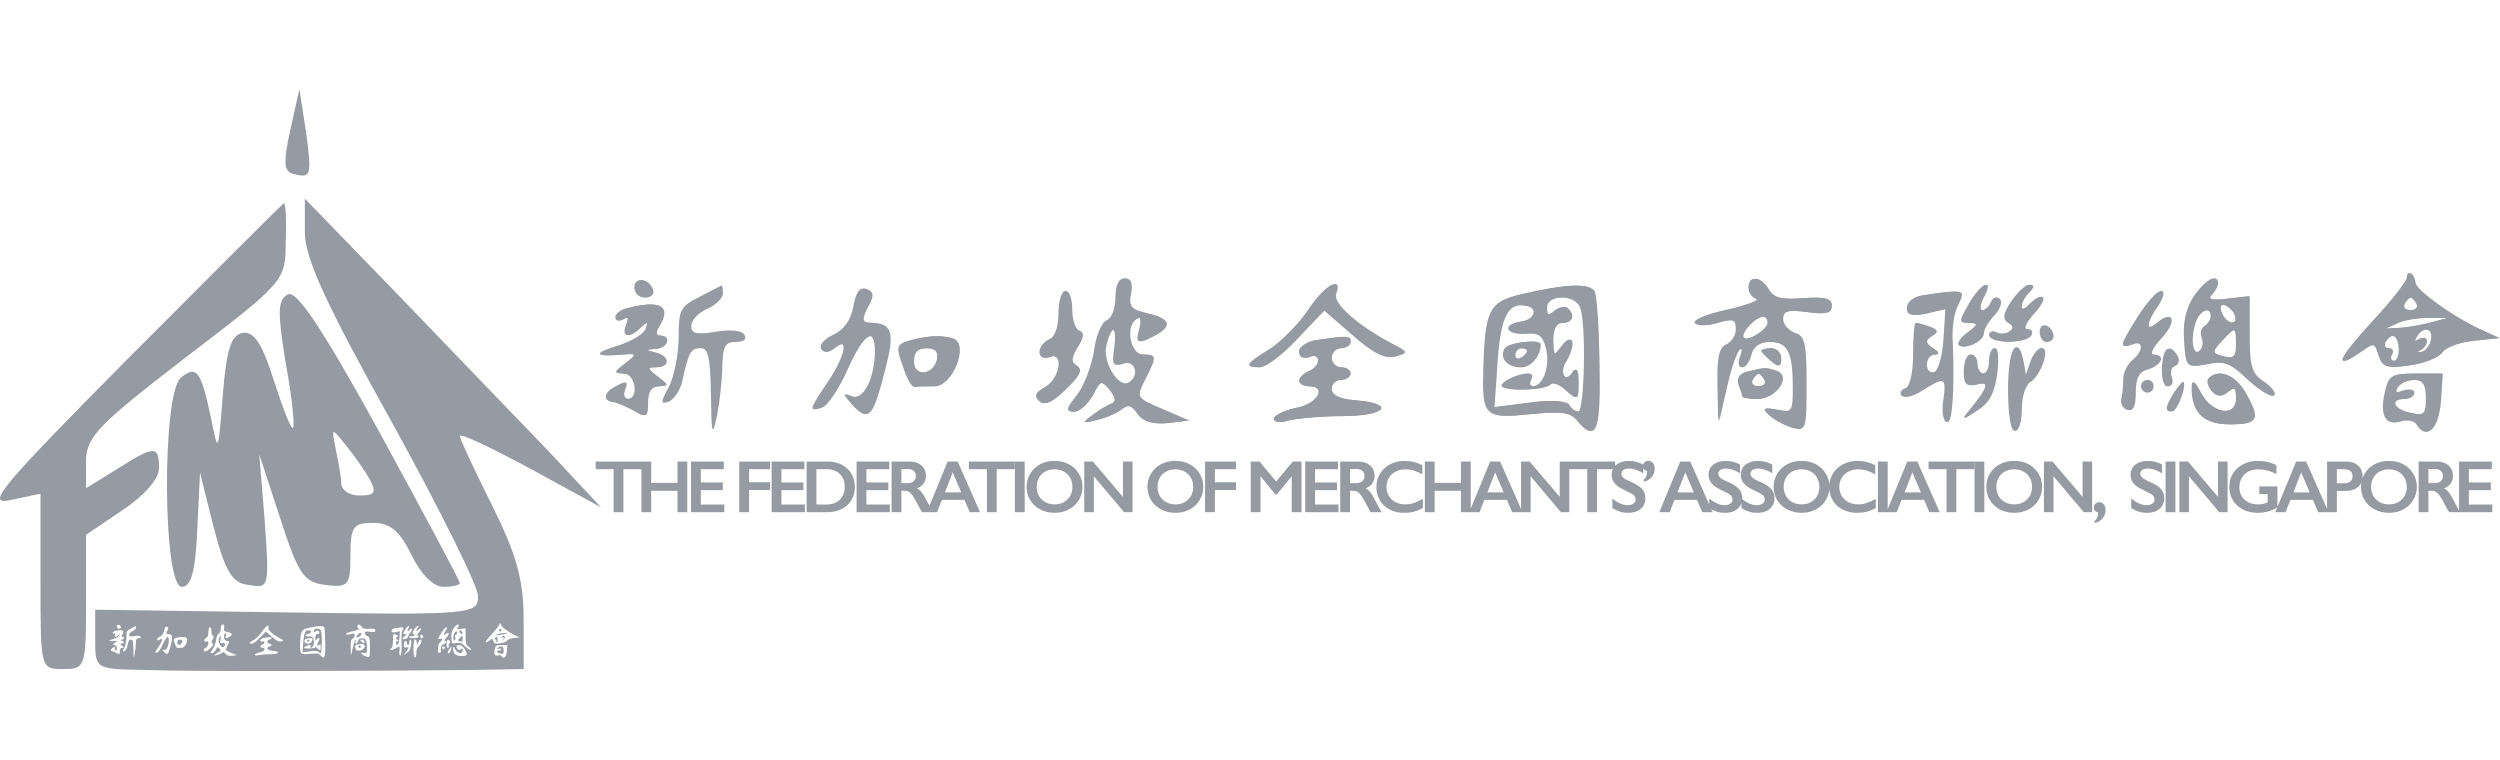 <svg width="421" height="128" viewBox="0 0 421 128" fill="none" xmlns="http://www.w3.org/2000/svg">
<path d="M405.315 46.677C405.315 47.318 402.65 50.736 399.345 54.261C393.589 60.563 392.842 62.486 397.533 59.175C399.665 57.679 399.879 57.679 400.518 59.816C401.158 61.845 401.904 62.059 405.635 61.525C408.087 61.204 410.539 60.243 411.179 59.281C411.818 58.427 414.27 57.572 416.616 57.359L420.773 56.931L417.042 55.222C412.565 53.086 406.701 48.813 406.595 47.639C406.488 46.25 405.315 45.288 405.315 46.677ZM406.915 51.163C407.234 51.697 406.808 52.232 405.848 52.232C404.889 52.232 404.463 51.697 404.782 51.163C405.102 50.523 405.635 50.095 405.848 50.095C406.062 50.095 406.595 50.523 406.915 51.163ZM409.047 54.368C407.341 54.795 404.889 55.222 403.716 55.222L401.584 55.329L403.716 54.368C404.889 53.834 407.341 53.513 409.047 53.513H412.245L409.047 54.368ZM409.366 57.252C409.153 58.213 408.407 59.175 407.661 59.281C406.915 59.388 406.808 59.281 407.448 58.961C407.981 58.747 408.514 58 408.514 57.466C408.514 56.825 407.981 56.718 407.234 57.145C406.488 57.572 406.381 57.466 406.808 56.718C407.981 54.795 409.793 55.222 409.366 57.252ZM403.93 58.641C404.036 59.816 403.61 60.777 403.077 60.777C402.437 60.777 402.33 60.243 402.65 59.709C402.97 59.068 402.757 58.641 402.117 58.641C401.478 58.641 401.264 58.106 401.584 57.572C402.65 55.863 403.823 56.397 403.93 58.641Z" fill="#959AA3"/>
<path d="M106.818 48.386C106.818 49.348 107.564 50.095 108.524 50.095C109.483 50.095 110.016 49.561 109.803 48.813C109.163 46.891 106.818 46.57 106.818 48.386Z" fill="#959AA3"/>
<path d="M187.838 50.095C187.838 51.911 187.199 53.62 186.346 53.941C185.493 54.261 184.533 56.611 184.214 59.175C183.787 61.738 182.508 65.049 181.335 66.545C179.523 68.788 179.416 69.322 180.802 69.322C181.655 69.322 183.041 68.04 183.894 66.545C185.173 63.981 185.386 63.981 186.879 65.69C187.838 66.972 187.945 67.613 187.199 67.933C186.559 68.147 185.066 69.002 184 69.856C182.082 71.245 182.188 71.352 184.64 70.711C186.133 70.39 187.945 69.536 188.798 68.895C189.864 68.04 190.61 68.254 191.569 69.749C192.529 71.031 194.021 71.458 196.58 71.245L200.098 70.817L195.621 68.895C191.143 66.972 191.143 66.972 192.636 63.981C194.661 60.029 194.661 59.709 192.316 59.709C190.184 59.709 189.224 54.902 191.25 53.727C191.996 53.193 192.209 53.727 191.889 55.222C191.143 57.893 191.463 58 194.341 56.504C197.326 54.902 196.9 53.62 193.062 52.766C190.29 52.125 189.864 51.591 190.29 49.454C190.61 47.745 190.29 46.891 189.331 46.891C188.371 46.891 187.838 48.066 187.838 50.095ZM187.625 58.641C187.199 61.418 187.412 61.738 189.118 61.204C191.143 60.563 191.996 63.234 190.077 64.409C188.265 65.584 185.386 60.99 186.133 58.106C187.092 54.368 188.158 54.795 187.625 58.641Z" fill="#959AA3"/>
<path d="M294.444 48.386C294.444 49.241 294.977 50.095 295.723 50.309C296.363 50.523 294.231 51.377 290.926 52.125C287.514 52.873 285.062 53.834 285.382 54.368C285.702 54.902 287.408 54.902 289.114 54.368C291.779 53.62 292.312 53.727 292.312 55.436C292.312 56.504 291.565 57.572 290.713 58C289.54 58.427 289.114 60.136 289.22 64.729L289.327 70.924L290.606 65.37C291.246 62.379 292.205 59.495 292.738 58.961C293.271 58.427 293.484 58.854 293.058 59.922C292.632 60.99 292.738 61.845 293.271 61.845C293.804 61.845 294.444 60.884 294.764 59.709C295.083 58.32 296.256 57.572 297.962 57.572C301.053 57.572 301.906 59.282 301.906 65.263C301.906 69.322 301.8 69.536 299.134 69.002C296.896 68.574 296.683 68.788 297.855 69.856C298.601 70.604 300.307 71.565 301.693 71.993C303.932 72.633 304.038 72.42 304.038 64.622C304.038 57.786 303.719 56.504 302.119 56.077C301.053 55.65 300.094 54.688 300.094 53.727C300.094 52.338 300.947 52.125 304.252 52.552C307.343 52.979 308.303 52.766 308.303 51.484C308.303 50.202 307.237 49.989 303.612 50.202C299.987 50.523 298.601 50.202 297.749 48.813C296.363 46.464 294.444 46.357 294.444 48.386ZM297.642 54.368C297.642 54.902 296.683 55.863 295.51 56.504C293.165 57.786 292.632 56.611 294.657 54.581C296.15 53.086 297.642 52.873 297.642 54.368Z" fill="#959AA3"/>
<path d="M369.495 49.775C368.109 51.911 367.576 54.154 367.789 57.358C368.109 61.845 368.109 61.952 371.627 61.311C374.505 60.67 375.678 61.204 378.557 63.981C380.582 65.797 382.501 66.972 382.821 66.545C383.141 66.224 382.394 65.156 381.115 64.302C378.983 62.913 378.663 61.738 378.663 56.29V49.881L374.932 50.309C372.48 50.629 371.52 50.415 372.267 49.668C372.906 49.027 373.333 48.172 373.333 47.745C373.333 46.036 371.52 46.997 369.495 49.775ZM376.318 53.086C376.957 55.008 374.719 54.581 373.972 52.659C373.546 51.59 373.866 51.163 374.612 51.377C375.252 51.59 376.105 52.445 376.318 53.086ZM372.267 53.193C372.267 53.834 371.84 54.474 371.201 54.902C370.668 55.222 370.454 56.184 370.774 56.931C371.094 57.786 370.881 58.747 370.241 59.174C368.962 59.922 368.642 56.718 369.708 53.94C370.454 52.124 372.267 51.59 372.267 53.193ZM376.531 57.999C376.531 60.029 376.105 60.456 374.399 60.029C372.267 59.495 372.267 59.281 373.972 57.465C376.318 54.902 376.531 54.902 376.531 57.999Z" fill="#959AA3"/>
<path d="M117.798 49.988C114.6 51.591 114.28 52.125 114.28 56.825C114.28 59.602 113.534 63.34 112.681 65.049C111.189 67.827 111.189 68.147 112.681 67.613C113.534 67.186 114.6 65.69 114.92 64.088C115.986 59.281 116.306 58.641 118.011 58.641C119.291 58.641 119.611 60.243 119.717 66.331C119.824 73.381 119.93 73.701 120.783 69.856C121.21 67.506 121.636 63.768 121.636 61.525C121.743 58.213 122.169 57.572 123.981 57.572C125.261 57.572 125.794 57.145 125.367 56.397C124.941 55.65 123.129 55.436 120.57 55.863C117.265 56.397 116.412 56.184 116.412 54.902C116.412 53.941 117.585 52.659 119.078 52.018C120.57 51.377 121.743 50.202 121.743 49.347C121.743 48.6 121.636 48.066 121.529 48.066C121.316 48.172 119.611 49.027 117.798 49.988Z" fill="#959AA3"/>
<path d="M143.703 51.59C143.277 53.94 142.104 55.543 140.292 56.397C138.799 57.038 137.947 58.106 138.266 58.747C138.799 59.495 139.439 59.388 140.505 58.533C143.064 56.504 142.317 60.029 139.332 64.408C136.241 69.001 136.134 69.429 138.373 68.574C139.226 68.254 141.145 65.37 142.531 62.272C145.196 56.184 147.328 54.795 147.328 59.068C147.328 63.661 145.409 67.506 143.383 66.758C141.784 66.117 141.891 66.331 143.597 68.254C146.155 71.031 146.795 70.283 148.82 62.486C150.526 55.97 150.1 54.474 146.582 54.368C144.876 54.368 144.876 53.727 146.262 51.163C147.008 49.775 146.901 49.134 145.835 48.706C144.769 48.279 144.13 49.24 143.703 51.59Z" fill="#959AA3"/>
<path d="M220.246 52.231C218.647 54.581 215.768 57.465 213.849 58.747C209.798 61.204 209.372 61.845 212.037 61.845C212.997 61.845 215.875 59.708 218.327 57.038L222.911 52.231L227.708 56.397C231.226 59.495 233.145 60.456 234.851 60.029C237.09 59.388 236.983 59.281 234.105 57.786C228.455 54.795 224.19 51.056 224.83 49.454C226.003 46.249 222.911 48.172 220.246 52.231Z" fill="#959AA3"/>
<path d="M256.599 49.454C250.736 50.736 250.096 52.018 249.777 62.059C249.563 70.177 249.99 70.497 257.559 69.749C262.889 69.215 264.382 69.429 265.554 70.817C268.646 74.556 269.392 72.74 269.179 61.311C269.072 55.222 268.752 49.668 268.326 49.027C267.473 47.639 263.529 47.852 256.599 49.454ZM266.087 51.804C267.153 54.475 266.834 69.322 265.767 69.322C265.128 69.322 264.382 68.788 264.062 68.147C263.529 67.506 261.183 67.293 257.452 67.827L251.482 68.574L252.015 60.777C252.548 53.193 253.828 50.843 256.919 51.484C259.051 51.804 258.518 53.834 256.066 54.154C252.868 54.688 253.508 56.397 256.813 56.184C259.051 55.97 259.798 56.504 260.331 58.641C261.077 61.525 259.904 65.049 258.092 65.049C257.452 65.049 257.346 64.515 257.665 63.981C257.985 63.34 257.879 62.913 257.239 62.913C255.64 62.913 252.868 64.195 252.868 64.943C252.868 65.904 260.011 65.797 260.97 64.729C261.397 64.302 262.676 64.729 263.742 65.797C265.554 67.399 265.661 67.399 265.661 64.409C265.661 62.272 265.341 61.738 264.701 62.806C264.168 63.554 263.529 63.768 263.209 63.234C262.889 62.7 262.996 61.631 263.635 60.777C265.234 58 264.808 55.863 262.996 58.213C261.503 60.136 261.503 60.136 261.397 57.252C261.397 55.436 261.93 54.368 262.996 54.368C264.701 54.368 265.128 53.086 263.849 51.911C263.529 51.484 262.569 51.697 261.716 52.338C260.65 53.3 260.331 53.193 260.331 51.804C260.331 49.561 265.234 49.454 266.087 51.804Z" fill="#959AA3"/>
<path d="M253.402 58.64C252.442 60.242 253.721 61.845 256.067 61.845C257.666 61.845 259.265 59.922 259.265 57.999C259.265 57.038 254.041 57.679 253.402 58.64ZM257.133 59.068C257.133 59.388 256.706 59.922 256.067 60.242C255.534 60.563 255.001 60.349 255.001 59.815C255.001 59.174 255.534 58.64 256.067 58.64C256.706 58.64 257.133 58.854 257.133 59.068Z" fill="#959AA3"/>
<path d="M331.544 51.163C329.838 54.154 329.838 54.368 331.544 54.368C333.143 54.475 333.143 54.581 331.33 55.97C330.158 56.825 329.518 57.786 329.838 58.106C330.691 58.961 333.889 57.465 333.889 56.184C333.889 55.543 334.635 54.154 335.701 53.086C336.661 52.018 337.087 50.843 336.554 50.309C336.128 49.882 335.488 50.202 335.275 50.843C334.955 51.591 334.315 52.231 333.782 52.231C333.143 52.231 333.249 51.377 333.889 50.095C335.701 46.677 333.569 47.638 331.544 51.163Z" fill="#959AA3"/>
<path d="M338.686 50.736C337.3 52.873 337.193 53.727 338.153 54.368C339.112 54.902 339.112 55.329 338.259 55.864C337.62 56.291 336.66 56.291 336.02 55.97C335.487 55.65 334.954 55.864 334.954 56.398C334.954 57.893 341.031 57.893 341.884 56.504C342.204 55.864 341.99 55.436 341.244 55.436C340.498 55.436 341.031 54.261 342.417 52.766C344.869 50.096 344.122 48.814 341.564 51.377C340.818 52.125 340.285 52.232 340.285 51.591C340.285 50.95 340.818 49.989 341.564 49.241C342.417 48.386 342.417 47.959 341.671 47.959C341.031 47.959 339.752 49.241 338.686 50.736Z" fill="#959AA3"/>
<path d="M178.243 52.766C178.243 55.116 177.604 56.825 176.644 57.145C175.792 57.572 175.045 58.427 175.045 59.282C175.045 60.136 175.685 60.456 176.644 60.136C179.203 59.068 178.563 63.661 176.005 65.156C174.406 66.011 174.086 66.652 174.939 67.506C175.792 68.361 176.964 67.827 179.31 65.584C181.655 63.34 182.188 62.272 181.228 61.631C180.162 60.99 180.162 60.35 181.335 58.427C182.401 56.718 182.401 55.97 181.548 55.65C180.909 55.436 180.376 53.834 180.376 52.125C180.376 50.416 179.949 49.027 179.31 49.027C178.777 49.027 178.243 50.736 178.243 52.766Z" fill="#959AA3"/>
<path d="M323.548 49.775C322.162 49.988 321.096 50.95 321.096 51.804C321.096 53.086 321.842 53.3 324.4 52.766L327.599 52.018L327.279 57.145C327.066 60.029 326.426 62.379 325.68 62.7C324.933 62.913 324.294 62.379 324.294 61.418C324.294 60.456 324.933 59.709 325.68 59.709C326.533 59.709 326.426 59.281 325.36 58.641C324.081 57.786 323.974 57.359 325.147 56.611C326.319 55.97 326.213 55.543 324.827 55.009C323.867 54.688 322.801 54.368 322.588 54.368C322.375 54.368 322.162 56.718 322.162 59.602C322.162 62.806 321.629 65.049 320.882 65.37C320.136 65.584 319.816 66.225 320.243 66.652C320.669 67.079 322.268 66.652 323.654 65.69C327.385 63.34 327.812 63.554 327.279 67.186C326.959 69.002 327.172 70.711 327.705 71.031C328.558 71.565 328.984 65.69 328.665 57.893C328.451 55.436 328.878 52.445 329.624 51.27C330.584 49.241 330.477 49.027 328.345 49.134C326.959 49.241 324.827 49.561 323.548 49.775Z" fill="#959AA3"/>
<path d="M360.008 53.3C356.916 58.213 356.81 58.747 358.942 58C360.968 57.145 361.074 59.068 359.049 60.67C358.196 61.418 357.556 62.806 357.556 63.768C357.556 64.729 357.449 66.225 357.236 67.079C357.023 67.827 357.449 68.788 358.196 69.002C359.049 69.322 359.475 68.361 359.475 66.118C359.475 63.661 360.008 62.593 361.607 62.166C363.846 61.525 364.592 59.709 362.46 59.709C361.82 59.709 362.353 58.534 363.739 57.038C366.404 54.261 365.978 52.018 363.206 54.368C361.074 56.077 361.181 54.475 363.313 51.377C364.166 50.095 364.379 49.027 363.846 49.027C363.206 49.027 361.501 50.95 360.008 53.3Z" fill="#959AA3"/>
<path d="M105.538 51.911C104.472 52.125 103.619 52.872 103.619 53.406C103.619 54.047 104.152 54.154 104.899 53.727C105.752 53.193 105.858 53.513 105.432 54.688C104.579 56.825 105.858 57.038 107.777 55.115C108.95 54.047 109.163 54.154 108.737 55.329C108.523 56.184 106.391 57.465 104.046 58.213C99.782 59.495 99.995 60.136 104.686 59.709C107.244 59.495 107.351 59.602 105.219 61.204C103.3 62.699 103.3 62.806 105.005 62.913C107.031 62.913 107.671 67.186 105.645 67.186C105.005 67.186 104.686 66.438 105.112 65.583C105.645 64.195 105.325 64.088 103.513 65.156C101.594 66.118 101.487 67.613 103.406 67.72C103.833 67.827 105.219 68.361 106.604 69.108C108.737 70.39 108.95 70.283 108.95 67.72C108.95 65.904 109.589 65.049 110.869 65.049C112.468 64.942 112.468 64.836 110.655 63.447C108.843 62.059 108.737 61.845 110.336 61.845C112.681 61.845 112.681 60.029 110.336 59.388C108.523 58.961 108.523 58.854 110.336 58.747C112.255 58.64 113.001 56.504 110.975 56.504C110.336 56.504 110.229 55.97 110.762 55.115C113.001 51.59 111.189 50.416 105.538 51.911Z" fill="#959AA3"/>
<path d="M343.483 55.863C343.483 56.824 344.016 57.572 344.549 57.572C345.189 57.572 345.616 57.145 345.616 56.611C345.616 55.97 345.189 55.222 344.549 54.902C344.016 54.581 343.483 55.009 343.483 55.863Z" fill="#959AA3"/>
<path d="M153.086 57.359C150.953 57.999 150.847 58.427 152.019 61.631C152.659 63.661 153.512 65.263 154.045 65.156C154.471 65.049 155.857 65.049 157.243 65.049C160.228 65.049 163 58.106 160.441 57.038C158.522 56.397 156.071 56.504 153.086 57.359ZM157.776 60.456C157.243 63.233 153.725 63.554 153.725 60.884C153.725 59.281 154.365 58.64 155.964 58.64C157.456 58.64 157.989 59.175 157.776 60.456Z" fill="#959AA3"/>
<path d="M221.74 57.252C220.034 57.465 218.755 58.427 218.755 59.175C218.755 60.136 219.395 60.456 220.354 60.136C221.207 59.709 221.953 60.029 221.953 60.67C221.953 61.418 221.207 62.165 220.354 62.486C219.501 62.913 218.755 63.554 218.755 64.088C218.755 64.622 219.501 65.049 220.354 65.049C223.552 65.049 221.847 68.04 218.222 68.681C216.196 69.108 214.491 69.963 214.491 70.497C214.491 71.138 215.45 71.245 216.836 70.817C218.115 70.497 222.166 70.07 225.898 70.07C233.36 70.07 234.959 67.933 228.03 67.399C225.471 67.186 224.085 66.545 224.085 65.477C224.085 64.622 224.832 63.981 225.684 63.981C226.537 63.981 227.283 63.447 227.283 62.913C227.283 62.272 226.537 61.845 225.684 61.845C224.832 61.845 224.085 61.097 224.085 60.243C224.085 59.388 224.832 58.64 225.684 58.64C226.537 58.64 227.283 58.106 227.283 57.572C227.283 56.504 226.964 56.504 221.74 57.252Z" fill="#959AA3"/>
<path d="M296.577 59.068C296.577 59.281 297.324 60.029 298.176 60.777C299.456 61.845 299.776 61.845 299.776 60.349C299.776 59.388 299.029 58.64 298.176 58.64C297.324 58.64 296.577 58.854 296.577 59.068Z" fill="#959AA3"/>
<path d="M334.955 60.777C334.955 61.952 334.529 62.913 333.889 62.913C333.356 62.913 332.823 62.165 332.823 61.311C332.823 60.456 332.397 59.709 331.757 59.709C331.224 59.709 330.691 60.99 330.691 62.486C330.691 64.729 331.117 65.156 332.823 64.729C335.062 64.195 334.849 65.049 331.864 68.788C330.158 70.817 330.264 70.817 332.823 69.108C334.742 67.933 335.701 66.224 336.128 63.02C336.448 60.67 336.341 58.64 335.808 58.64C335.382 58.64 334.955 59.602 334.955 60.777Z" fill="#959AA3"/>
<path d="M338.153 65.584C338.153 69.536 338.58 72.527 339.219 72.527C339.859 72.527 340.285 70.818 340.285 68.788C340.285 66.865 340.925 64.729 341.778 64.302C343.484 63.234 345.083 58.641 343.697 58.641C343.164 58.641 342.311 59.709 341.885 60.991L341.032 63.447L340.605 60.991C339.646 56.077 338.153 58.854 338.153 65.584Z" fill="#959AA3"/>
<path d="M364.058 61.845C363.952 63.661 364.378 65.049 364.911 65.049C365.551 65.049 365.871 64.409 365.551 63.554C365.231 62.699 365.444 61.845 366.084 61.631C366.724 61.418 366.937 60.563 366.51 59.922C365.231 57.786 364.272 58.534 364.058 61.845Z" fill="#959AA3"/>
<path d="M294.125 62.593C292.953 62.913 292.42 63.661 292.739 64.729C293.059 65.584 293.379 66.545 293.379 66.759C293.379 66.972 294.445 67.186 295.831 67.186C298.923 67.186 301.481 63.447 299.136 62.486C297.323 61.845 297.11 61.845 294.125 62.593ZM297.11 63.981C297.43 64.516 297.004 65.05 296.044 65.05C295.085 65.05 294.658 64.516 294.978 63.981C295.298 63.341 295.831 62.913 296.044 62.913C296.257 62.913 296.79 63.341 297.11 63.981Z" fill="#959AA3"/>
<path d="M371.947 63.661C371.521 63.981 371.734 64.943 372.373 65.797C373.333 66.865 373.972 66.865 375.039 66.011C376.211 65.049 376.531 65.263 376.531 67.079C376.531 70.39 372.267 69.642 370.454 66.118C369.388 64.088 369.069 63.874 369.069 65.37C369.069 69.536 371.094 71.458 375.465 71.458C380.156 71.458 380.582 70.604 377.917 66.011C376.211 63.127 373.546 62.059 371.947 63.661Z" fill="#959AA3"/>
<path d="M401.584 66.118C400.731 69.963 401.69 71.779 404.249 70.924C405.315 70.604 406.488 70.818 406.914 71.459C408.513 74.129 410.432 72.313 410.859 67.72L411.178 62.913H406.701C402.65 62.913 402.224 63.234 401.584 66.118ZM408.513 67.079C408.513 69.75 408.193 70.07 405.848 69.536C402.97 69.002 402.117 67.186 404.782 67.186C405.635 67.186 406.381 66.759 406.381 66.118C406.381 65.584 405.635 65.477 404.569 65.797C403.396 66.225 403.076 66.118 403.609 65.263C404.036 64.516 405.315 63.981 406.488 63.981C407.98 63.981 408.513 64.729 408.513 67.079Z" fill="#959AA3"/>
<path d="M360.54 65.049C360.54 65.583 361.073 66.118 361.606 66.118C362.246 66.118 362.672 65.583 362.672 65.049C362.672 64.408 362.246 63.981 361.606 63.981C361.073 63.981 360.54 64.408 360.54 65.049Z" fill="#959AA3"/>
<path d="M366.084 66.118C364.592 68.574 364.485 69.322 365.765 69.322C366.617 69.322 368.323 64.943 367.683 64.302C367.47 64.195 366.831 65.049 366.084 66.118Z" fill="#959AA3"/>
<path d="M405.509 46.677C405.509 47.318 402.844 50.736 399.539 54.261C393.782 60.563 393.036 62.486 397.727 59.175C399.859 57.679 400.072 57.679 400.712 59.815C401.351 61.845 402.098 62.059 405.829 61.524C408.281 61.204 410.733 60.243 411.372 59.281C412.012 58.427 414.464 57.572 416.809 57.359L420.967 56.931L417.236 55.222C412.758 53.086 406.895 48.813 406.788 47.638C406.682 46.25 405.509 45.288 405.509 46.677ZM407.108 51.163C407.428 51.697 407.002 52.231 406.042 52.231C405.083 52.231 404.656 51.697 404.976 51.163C405.296 50.522 405.829 50.095 406.042 50.095C406.255 50.095 406.788 50.522 407.108 51.163ZM409.24 54.368C407.535 54.795 405.083 55.222 403.91 55.222L401.778 55.329L403.91 54.368C405.083 53.834 407.535 53.513 409.24 53.513H412.438L409.24 54.368ZM409.56 57.252C409.347 58.213 408.601 59.175 407.854 59.281C407.108 59.388 407.002 59.281 407.641 58.961C408.174 58.747 408.707 57.999 408.707 57.465C408.707 56.825 408.174 56.718 407.428 57.145C406.682 57.572 406.575 57.465 407.002 56.718C408.174 54.795 409.986 55.222 409.56 57.252ZM404.123 58.64C404.23 59.815 403.803 60.777 403.27 60.777C402.631 60.777 402.524 60.243 402.844 59.709C403.164 59.068 402.95 58.64 402.311 58.64C401.671 58.64 401.458 58.106 401.778 57.572C402.844 55.863 404.017 56.397 404.123 58.64Z" fill="#959AA3"/>
<path d="M107.011 48.386C107.011 49.347 107.758 50.095 108.717 50.095C109.677 50.095 110.21 49.561 109.996 48.813C109.357 46.891 107.011 46.57 107.011 48.386Z" fill="#959AA3"/>
<path d="M188.032 50.095C188.032 51.911 187.392 53.62 186.539 53.94C185.687 54.261 184.727 56.611 184.407 59.174C183.981 61.738 182.702 65.049 181.529 66.545C179.717 68.788 179.61 69.322 180.996 69.322C181.849 69.322 183.235 68.04 184.087 66.545C185.367 63.981 185.58 63.981 187.072 65.69C188.032 66.972 188.138 67.613 187.392 67.933C186.753 68.147 185.26 69.001 184.194 69.856C182.275 71.245 182.382 71.351 184.834 70.71C186.326 70.39 188.138 69.535 188.991 68.895C190.057 68.04 190.804 68.254 191.763 69.749C192.723 71.031 194.215 71.458 196.774 71.245L200.292 70.817L195.814 68.895C191.337 66.972 191.337 66.972 192.829 63.981C194.855 60.029 194.855 59.708 192.509 59.708C190.377 59.708 189.418 54.902 191.443 53.727C192.19 53.193 192.403 53.727 192.083 55.222C191.337 57.892 191.656 57.999 194.535 56.504C197.52 54.902 197.093 53.62 193.256 52.765C190.484 52.124 190.057 51.59 190.484 49.454C190.804 47.745 190.484 46.891 189.524 46.891C188.565 46.891 188.032 48.066 188.032 50.095ZM187.819 58.64C187.392 61.417 187.605 61.738 189.311 61.204C191.337 60.563 192.19 63.233 190.271 64.408C188.458 65.583 185.58 60.99 186.326 58.106C187.286 54.368 188.352 54.795 187.819 58.64Z" fill="#959AA3"/>
<path d="M294.639 48.386C294.639 49.24 295.172 50.095 295.918 50.309C296.558 50.522 294.425 51.377 291.121 52.124C287.709 52.872 285.257 53.834 285.577 54.368C285.897 54.902 287.603 54.902 289.308 54.368C291.973 53.62 292.507 53.727 292.507 55.436C292.507 56.504 291.76 57.572 290.907 57.999C289.735 58.427 289.308 60.136 289.415 64.729L289.522 70.924L290.801 65.37C291.44 62.379 292.4 59.495 292.933 58.961C293.466 58.427 293.679 58.854 293.253 59.922C292.826 60.99 292.933 61.845 293.466 61.845C293.999 61.845 294.639 60.883 294.958 59.708C295.278 58.32 296.451 57.572 298.157 57.572C301.248 57.572 302.101 59.281 302.101 65.263C302.101 69.322 301.994 69.535 299.329 69.001C297.091 68.574 296.877 68.788 298.05 69.856C298.796 70.604 300.502 71.565 301.888 71.992C304.127 72.633 304.233 72.419 304.233 64.622C304.233 57.786 303.913 56.504 302.314 56.077C301.248 55.649 300.289 54.688 300.289 53.727C300.289 52.338 301.142 52.124 304.446 52.552C307.538 52.979 308.497 52.765 308.497 51.484C308.497 50.202 307.431 49.988 303.807 50.202C300.182 50.522 298.796 50.202 297.943 48.813C296.558 46.463 294.639 46.356 294.639 48.386ZM297.837 54.368C297.837 54.902 296.877 55.863 295.705 56.504C293.359 57.786 292.826 56.611 294.852 54.581C296.344 53.086 297.837 52.872 297.837 54.368Z" fill="#959AA3"/>
<path d="M369.69 49.775C368.304 51.911 367.771 54.154 367.984 57.358C368.304 61.845 368.304 61.952 371.822 61.311C374.701 60.67 375.873 61.204 378.752 63.981C380.777 65.797 382.696 66.972 383.016 66.545C383.336 66.224 382.589 65.156 381.31 64.302C379.178 62.913 378.858 61.738 378.858 56.29V49.881L375.127 50.309C372.675 50.629 371.716 50.416 372.462 49.668C373.101 49.027 373.528 48.172 373.528 47.745C373.528 46.036 371.716 46.997 369.69 49.775ZM376.513 53.086C377.152 55.009 374.914 54.581 374.168 52.659C373.741 51.59 374.061 51.163 374.807 51.377C375.447 51.59 376.3 52.445 376.513 53.086ZM372.462 53.193C372.462 53.834 372.035 54.474 371.396 54.902C370.863 55.222 370.65 56.184 370.969 56.931C371.289 57.786 371.076 58.747 370.436 59.174C369.157 59.922 368.837 56.718 369.903 53.94C370.65 52.124 372.462 51.59 372.462 53.193ZM376.726 57.999C376.726 60.029 376.3 60.456 374.594 60.029C372.462 59.495 372.462 59.281 374.168 57.465C376.513 54.902 376.726 54.902 376.726 57.999Z" fill="#959AA3"/>
<path d="M143.898 51.59C143.471 53.94 142.299 55.542 140.486 56.397C138.994 57.038 138.141 58.106 138.461 58.747C138.994 59.495 139.633 59.388 140.699 58.533C143.258 56.504 142.512 60.029 139.527 64.408C136.435 69.001 136.329 69.429 138.567 68.574C139.42 68.254 141.339 65.37 142.725 62.272C145.39 56.183 147.522 54.795 147.522 59.067C147.522 63.66 145.603 67.506 143.578 66.758C141.979 66.117 142.085 66.331 143.791 68.254C146.35 71.031 146.989 70.283 149.015 62.486C150.72 55.97 150.294 54.474 146.776 54.367C145.07 54.367 145.07 53.727 146.456 51.163C147.202 49.774 147.096 49.133 146.03 48.706C144.964 48.279 144.324 49.24 143.898 51.59Z" fill="#959AA3"/>
<path d="M220.441 52.231C218.842 54.581 215.963 57.465 214.045 58.747C209.994 61.204 209.567 61.845 212.232 61.845C213.192 61.845 216.07 59.708 218.522 57.038L223.106 52.231L227.903 56.397C231.421 59.495 233.34 60.456 235.046 60.029C237.285 59.388 237.178 59.281 234.3 57.786C228.65 54.795 224.385 51.056 225.025 49.454C226.198 46.249 223.106 48.172 220.441 52.231Z" fill="#959AA3"/>
<path d="M256.794 49.454C250.93 50.736 250.291 52.018 249.971 62.059C249.758 70.177 250.184 70.497 257.753 69.749C263.083 69.215 264.576 69.429 265.749 70.817C268.84 74.556 269.586 72.74 269.373 61.311C269.267 55.222 268.947 49.668 268.52 49.027C267.668 47.638 263.723 47.852 256.794 49.454ZM266.282 51.804C267.348 54.475 267.028 69.322 265.962 69.322C265.322 69.322 264.576 68.788 264.256 68.147C263.723 67.506 261.378 67.293 257.647 67.827L251.677 68.574L252.21 60.777C252.743 53.193 254.022 50.843 257.114 51.484C259.246 51.804 258.713 53.834 256.261 54.154C253.062 54.688 253.702 56.397 257.007 56.184C259.246 55.97 259.992 56.504 260.525 58.64C261.271 61.524 260.098 65.049 258.286 65.049C257.647 65.049 257.54 64.515 257.86 63.981C258.18 63.34 258.073 62.913 257.433 62.913C255.834 62.913 253.062 64.195 253.062 64.942C253.062 65.904 260.205 65.797 261.165 64.729C261.591 64.302 262.87 64.729 263.936 65.797C265.749 67.399 265.855 67.399 265.855 64.408C265.855 62.272 265.535 61.738 264.896 62.806C264.363 63.554 263.723 63.768 263.403 63.233C263.083 62.699 263.19 61.631 263.83 60.777C265.429 57.999 265.002 55.863 263.19 58.213C261.698 60.136 261.698 60.136 261.591 57.252C261.591 55.436 262.124 54.368 263.19 54.368C264.896 54.368 265.322 53.086 264.043 51.911C263.723 51.484 262.764 51.697 261.911 52.338C260.845 53.3 260.525 53.193 260.525 51.804C260.525 49.561 265.429 49.454 266.282 51.804Z" fill="#959AA3"/>
<path d="M253.596 58.64C252.636 60.242 253.916 61.845 256.261 61.845C257.86 61.845 259.459 59.922 259.459 57.999C259.459 57.038 254.236 57.679 253.596 58.64ZM257.327 59.067C257.327 59.388 256.901 59.922 256.261 60.242C255.728 60.563 255.195 60.349 255.195 59.815C255.195 59.174 255.728 58.64 256.261 58.64C256.901 58.64 257.327 58.854 257.327 59.067Z" fill="#959AA3"/>
<path d="M331.737 51.163C330.031 54.154 330.031 54.367 331.737 54.367C333.336 54.474 333.336 54.581 331.524 55.97C330.351 56.824 329.711 57.786 330.031 58.106C330.884 58.961 334.082 57.465 334.082 56.183C334.082 55.542 334.828 54.154 335.894 53.086C336.854 52.018 337.28 50.843 336.747 50.309C336.321 49.881 335.681 50.202 335.468 50.843C335.148 51.59 334.508 52.231 333.975 52.231C333.336 52.231 333.442 51.377 334.082 50.095C335.894 46.677 333.762 47.638 331.737 51.163Z" fill="#959AA3"/>
<path d="M338.88 50.736C337.494 52.873 337.387 53.727 338.347 54.368C339.306 54.902 339.306 55.329 338.453 55.863C337.814 56.291 336.854 56.291 336.215 55.97C335.681 55.65 335.148 55.863 335.148 56.397C335.148 57.893 341.225 57.893 342.078 56.504C342.398 55.863 342.184 55.436 341.438 55.436C340.692 55.436 341.225 54.261 342.611 52.766C345.063 50.095 344.317 48.813 341.758 51.377C341.012 52.125 340.479 52.232 340.479 51.591C340.479 50.95 341.012 49.989 341.758 49.241C342.611 48.386 342.611 47.959 341.865 47.959C341.225 47.959 339.946 49.241 338.88 50.736Z" fill="#959AA3"/>
<path d="M178.438 52.766C178.438 55.115 177.798 56.825 176.839 57.145C175.986 57.572 175.24 58.427 175.24 59.281C175.24 60.136 175.88 60.456 176.839 60.136C179.398 59.068 178.758 63.661 176.199 65.156C174.6 66.011 174.28 66.652 175.133 67.506C175.986 68.361 177.159 67.827 179.504 65.584C181.849 63.34 182.383 62.272 181.423 61.631C180.357 60.99 180.357 60.349 181.53 58.427C182.596 56.718 182.596 55.97 181.743 55.65C181.103 55.436 180.57 53.834 180.57 52.125C180.57 50.416 180.144 49.027 179.504 49.027C178.971 49.027 178.438 50.736 178.438 52.766Z" fill="#959AA3"/>
<path d="M323.742 49.775C322.356 49.989 321.29 50.95 321.29 51.804C321.29 53.086 322.036 53.3 324.594 52.766L327.793 52.018L327.473 57.145C327.26 60.029 326.62 62.379 325.874 62.7C325.128 62.913 324.488 62.379 324.488 61.418C324.488 60.456 325.128 59.709 325.874 59.709C326.727 59.709 326.62 59.282 325.554 58.641C324.275 57.786 324.168 57.359 325.341 56.611C326.513 55.97 326.407 55.543 325.021 55.009C324.061 54.688 322.995 54.368 322.782 54.368C322.569 54.368 322.356 56.718 322.356 59.602C322.356 62.806 321.823 65.049 321.076 65.37C320.33 65.584 320.01 66.225 320.437 66.652C320.863 67.079 322.462 66.652 323.848 65.69C327.579 63.34 328.006 63.554 327.473 67.186C327.153 69.002 327.366 70.711 327.899 71.031C328.752 71.565 329.179 65.69 328.859 57.893C328.646 55.436 329.072 52.445 329.818 51.27C330.778 49.241 330.671 49.027 328.539 49.134C327.153 49.241 325.021 49.561 323.742 49.775Z" fill="#959AA3"/>
<path d="M360.201 53.3C357.11 58.213 357.003 58.747 359.135 58C361.161 57.145 361.267 59.068 359.242 60.67C358.389 61.418 357.749 62.806 357.749 63.768C357.749 64.729 357.643 66.225 357.43 67.079C357.216 67.827 357.643 68.788 358.389 69.002C359.242 69.322 359.668 68.361 359.668 66.118C359.668 63.661 360.201 62.593 361.8 62.166C364.039 61.525 364.785 59.709 362.653 59.709C362.014 59.709 362.547 58.534 363.933 57.038C366.598 54.261 366.171 52.018 363.4 54.368C361.267 56.077 361.374 54.475 363.506 51.377C364.359 50.095 364.572 49.027 364.039 49.027C363.4 49.027 361.694 50.95 360.201 53.3Z" fill="#959AA3"/>
<path d="M105.733 51.911C104.667 52.125 103.814 52.872 103.814 53.406C103.814 54.047 104.347 54.154 105.093 53.727C105.946 53.193 106.053 53.513 105.626 54.688C104.773 56.825 106.053 57.038 107.971 55.115C109.144 54.047 109.357 54.154 108.931 55.329C108.718 56.184 106.586 57.465 104.24 58.213C99.976 59.495 100.189 60.136 104.88 59.709C107.438 59.495 107.545 59.602 105.413 61.204C103.494 62.699 103.494 62.806 105.2 62.913C107.225 62.913 107.865 67.186 105.839 67.186C105.2 67.186 104.88 66.438 105.306 65.583C105.839 64.195 105.52 64.088 103.707 65.156C101.788 66.118 101.682 67.613 103.601 67.72C104.027 67.826 105.413 68.361 106.799 69.108C108.931 70.39 109.144 70.283 109.144 67.72C109.144 65.904 109.784 65.049 111.063 65.049C112.662 64.942 112.662 64.836 110.85 63.447C109.038 62.059 108.931 61.845 110.53 61.845C112.875 61.845 112.875 60.029 110.53 59.388C108.718 58.961 108.718 58.854 110.53 58.747C112.449 58.64 113.195 56.504 111.17 56.504C110.53 56.504 110.423 55.97 110.956 55.115C113.195 51.59 111.383 50.416 105.733 51.911Z" fill="#959AA3"/>
<path d="M343.678 55.863C343.678 56.824 344.211 57.572 344.745 57.572C345.384 57.572 345.811 57.145 345.811 56.611C345.811 55.97 345.384 55.222 344.745 54.902C344.211 54.581 343.678 55.008 343.678 55.863Z" fill="#959AA3"/>
<path d="M153.28 57.359C151.148 57.999 151.041 58.427 152.214 61.631C152.854 63.661 153.707 65.263 154.24 65.156C154.666 65.049 156.052 65.049 157.438 65.049C160.423 65.049 163.195 58.106 160.636 57.038C158.717 56.397 156.265 56.504 153.28 57.359ZM157.971 60.456C157.438 63.233 153.92 63.554 153.92 60.884C153.92 59.281 154.559 58.64 156.159 58.64C157.651 58.64 158.184 59.175 157.971 60.456Z" fill="#959AA3"/>
<path d="M221.933 57.252C220.227 57.465 218.948 58.427 218.948 59.175C218.948 60.136 219.587 60.456 220.547 60.136C221.4 59.709 222.146 60.029 222.146 60.67C222.146 61.418 221.4 62.165 220.547 62.486C219.694 62.913 218.948 63.554 218.948 64.088C218.948 64.622 219.694 65.049 220.547 65.049C223.745 65.049 222.039 68.04 218.415 68.681C216.389 69.108 214.683 69.963 214.683 70.497C214.683 71.138 215.643 71.245 217.029 70.817C218.308 70.497 222.359 70.07 226.09 70.07C233.553 70.07 235.152 67.933 228.222 67.399C225.664 67.186 224.278 66.545 224.278 65.477C224.278 64.622 225.024 63.981 225.877 63.981C226.73 63.981 227.476 63.447 227.476 62.913C227.476 62.272 226.73 61.845 225.877 61.845C225.024 61.845 224.278 61.097 224.278 60.243C224.278 59.388 225.024 58.641 225.877 58.641C226.73 58.641 227.476 58.106 227.476 57.572C227.476 56.504 227.156 56.504 221.933 57.252Z" fill="#959AA3"/>
<path d="M296.77 59.068C296.77 59.281 297.517 60.029 298.369 60.777C299.649 61.845 299.968 61.845 299.968 60.349C299.968 59.388 299.222 58.64 298.369 58.64C297.517 58.64 296.77 58.854 296.77 59.068Z" fill="#959AA3"/>
<path d="M335.149 60.776C335.149 61.952 334.723 62.913 334.083 62.913C333.55 62.913 333.017 62.165 333.017 61.311C333.017 60.456 332.59 59.708 331.951 59.708C331.418 59.708 330.885 60.99 330.885 62.486C330.885 64.729 331.311 65.156 333.017 64.729C335.256 64.195 335.042 65.049 332.057 68.788C330.352 70.817 330.458 70.817 333.017 69.108C334.936 67.933 335.895 66.224 336.322 63.02C336.642 60.67 336.535 58.64 336.002 58.64C335.575 58.64 335.149 59.602 335.149 60.776Z" fill="#959AA3"/>
<path d="M338.347 65.583C338.347 69.535 338.774 72.526 339.413 72.526C340.053 72.526 340.48 70.817 340.48 68.788C340.48 66.865 341.119 64.729 341.972 64.302C343.678 63.233 345.277 58.64 343.891 58.64C343.358 58.64 342.505 59.709 342.079 60.99L341.226 63.447L340.799 60.99C339.84 56.077 338.347 58.854 338.347 65.583Z" fill="#959AA3"/>
<path d="M364.252 61.845C364.146 63.661 364.572 65.049 365.105 65.049C365.745 65.049 366.065 64.409 365.745 63.554C365.425 62.7 365.638 61.845 366.278 61.631C366.917 61.418 367.131 60.563 366.704 59.922C365.425 57.786 364.465 58.534 364.252 61.845Z" fill="#959AA3"/>
<path d="M294.32 62.593C293.147 62.913 292.614 63.661 292.934 64.729C293.254 65.583 293.574 66.545 293.574 66.758C293.574 66.972 294.64 67.186 296.026 67.186C299.117 67.186 301.676 63.447 299.33 62.486C297.518 61.845 297.305 61.845 294.32 62.593ZM297.305 63.981C297.625 64.515 297.198 65.049 296.239 65.049C295.279 65.049 294.853 64.515 295.173 63.981C295.492 63.34 296.026 62.913 296.239 62.913C296.452 62.913 296.985 63.34 297.305 63.981Z" fill="#959AA3"/>
<path d="M372.142 63.661C371.715 63.981 371.929 64.943 372.568 65.797C373.528 66.865 374.167 66.865 375.233 66.011C376.406 65.049 376.726 65.263 376.726 67.079C376.726 70.39 372.462 69.642 370.649 66.118C369.583 64.088 369.263 63.874 369.263 65.37C369.263 69.536 371.289 71.458 375.66 71.458C380.35 71.458 380.777 70.604 378.112 66.011C376.406 63.127 373.741 62.059 372.142 63.661Z" fill="#959AA3"/>
<path d="M401.779 66.117C400.926 69.963 401.886 71.778 404.444 70.924C405.51 70.603 406.683 70.817 407.109 71.458C408.708 74.129 410.627 72.313 411.054 67.719L411.374 62.913H406.896C402.845 62.913 402.419 63.233 401.779 66.117ZM408.708 67.079C408.708 69.749 408.389 70.069 406.043 69.535C403.165 69.001 402.312 67.185 404.977 67.185C405.83 67.185 406.576 66.758 406.576 66.117C406.576 65.583 405.83 65.476 404.764 65.797C403.591 66.224 403.271 66.117 403.804 65.263C404.231 64.515 405.51 63.981 406.683 63.981C408.175 63.981 408.708 64.729 408.708 67.079Z" fill="#959AA3"/>
<path d="M108.014 77.722V79.01H104.987V86.249H103.339V79.01H100.311V77.722H108.014ZM109.663 77.722V81.311H114.088V77.722H115.736V86.249H114.088V82.648H109.663V86.249H108.015V77.722H109.663ZM121.884 77.722V79.01H118.02V81.25H121.719V82.538H118.02V84.961H121.969V86.249H116.372V77.722H121.884ZM129.692 77.722V79.01H126.14V81.214H129.692V82.514H126.14V86.249H124.492V77.722H129.692ZM135.455 77.722V79.01H131.592V81.25H135.291V82.538H131.592V84.961H135.541V86.249H129.944V77.722H135.455ZM139.406 77.722C140.293 77.722 141.082 77.903 141.774 78.266C142.465 78.628 143.003 79.136 143.385 79.791C143.767 80.447 143.959 81.183 143.959 82.001C143.959 82.835 143.765 83.576 143.379 84.223C142.996 84.865 142.451 85.364 141.743 85.718C141.035 86.072 140.223 86.249 139.308 86.249H135.835V77.722H139.406ZM139.235 84.961C140.146 84.961 140.876 84.689 141.426 84.143C141.979 83.594 142.256 82.876 142.256 81.989C142.256 81.069 141.977 80.343 141.42 79.81C140.866 79.277 140.12 79.01 139.18 79.01H137.483V84.961H139.235ZM149.764 77.722V79.01H145.901V81.25H149.6V82.538H145.901V84.961H149.85V86.249H144.253V77.722H149.764ZM153.214 77.722C154.016 77.722 154.669 77.944 155.173 78.388C155.678 78.831 155.93 79.409 155.93 80.121C155.93 80.605 155.804 81.028 155.552 81.391C155.304 81.749 154.933 82.031 154.441 82.239C154.714 82.385 154.956 82.585 155.167 82.837C155.379 83.089 155.641 83.515 155.955 84.113C156.475 85.146 156.862 85.858 157.114 86.249H155.277C155.151 86.062 154.98 85.763 154.764 85.352C154.292 84.444 153.947 83.834 153.727 83.521C153.507 83.203 153.295 82.98 153.092 82.849C152.889 82.715 152.655 82.648 152.39 82.648H151.792V86.249H150.144V77.722H153.214ZM152.842 81.36C153.273 81.36 153.611 81.252 153.855 81.037C154.103 80.821 154.227 80.526 154.227 80.152C154.227 79.761 154.105 79.47 153.861 79.279C153.617 79.083 153.269 78.986 152.817 78.986H151.792V81.36H152.842ZM161.272 77.722L165.038 86.249H163.298L162.413 84.174H158.623L157.799 86.249H156.072L159.587 77.722H161.272ZM159.124 82.922H161.876L160.436 79.547L159.124 82.922ZM170.868 77.722V79.01H167.841V86.249H166.193V79.01H163.165V77.722H170.868ZM172.554 77.722V86.249H170.906V77.722H172.554ZM177.59 77.612C178.473 77.612 179.267 77.796 179.971 78.162C180.679 78.524 181.242 79.049 181.661 79.737C182.08 80.42 182.29 81.171 182.29 81.989C182.29 82.786 182.085 83.527 181.674 84.21C181.267 84.89 180.705 85.419 179.989 85.797C179.277 86.172 178.473 86.359 177.578 86.359C176.695 86.359 175.892 86.168 175.167 85.785C174.447 85.403 173.885 84.878 173.483 84.21C173.08 83.539 172.878 82.798 172.878 81.989C172.878 81.207 173.08 80.473 173.483 79.785C173.885 79.098 174.441 78.565 175.149 78.186C175.857 77.804 176.671 77.612 177.59 77.612ZM174.581 81.989C174.581 82.554 174.709 83.063 174.966 83.515C175.222 83.966 175.578 84.316 176.034 84.564C176.494 84.813 177.013 84.937 177.59 84.937C178.465 84.937 179.183 84.662 179.745 84.113C180.31 83.563 180.593 82.855 180.593 81.989C180.593 81.423 180.465 80.915 180.209 80.463C179.956 80.007 179.598 79.655 179.135 79.407C178.675 79.159 178.156 79.035 177.578 79.035C177 79.035 176.479 79.161 176.016 79.413C175.556 79.661 175.202 80.011 174.954 80.463C174.705 80.91 174.581 81.419 174.581 81.989ZM184.037 77.722L189.103 83.673V77.722H190.714V86.249H189.298L184.202 80.2V86.249H182.59V77.722H184.037ZM197.937 77.612C198.82 77.612 199.613 77.796 200.317 78.162C201.025 78.524 201.589 79.049 202.008 79.737C202.427 80.42 202.637 81.171 202.637 81.989C202.637 82.786 202.431 83.527 202.02 84.21C201.613 84.89 201.052 85.419 200.336 85.797C199.624 86.172 198.82 86.359 197.925 86.359C197.042 86.359 196.238 86.168 195.514 85.785C194.794 85.403 194.232 84.878 193.829 84.21C193.427 83.539 193.225 82.798 193.225 81.989C193.225 81.207 193.427 80.473 193.829 79.785C194.232 79.098 194.788 78.565 195.496 78.186C196.204 77.804 197.017 77.612 197.937 77.612ZM194.928 81.989C194.928 82.554 195.056 83.063 195.312 83.515C195.569 83.966 195.925 84.316 196.381 84.564C196.84 84.813 197.359 84.937 197.937 84.937C198.812 84.937 199.53 84.662 200.092 84.113C200.657 83.563 200.94 82.855 200.94 81.989C200.94 81.423 200.812 80.915 200.555 80.463C200.303 80.007 199.945 79.655 199.481 79.407C199.021 79.159 198.503 79.035 197.925 79.035C197.347 79.035 196.826 79.161 196.362 79.413C195.903 79.661 195.549 80.011 195.3 80.463C195.052 80.91 194.928 81.419 194.928 81.989ZM208.137 77.722V79.01H204.585V81.214H208.137V82.514H204.585V86.249H202.937V77.722H208.137ZM212.101 77.722L214.902 81.085L217.704 77.722H219.175V86.249H217.527V80.261H217.478L215.012 83.264H214.78L212.314 80.261H212.266V86.249H210.618V77.722H212.101ZM225.316 77.722V79.01H221.453V81.25H225.151V82.538H221.453V84.961H225.402V86.249H219.805V77.722H225.316ZM228.766 77.722C229.567 77.722 230.221 77.944 230.725 78.388C231.23 78.831 231.482 79.409 231.482 80.121C231.482 80.605 231.356 81.028 231.104 81.391C230.855 81.749 230.485 82.031 229.993 82.239C230.265 82.385 230.507 82.585 230.719 82.837C230.931 83.089 231.193 83.515 231.506 84.113C232.027 85.146 232.414 85.858 232.666 86.249H230.829C230.703 86.062 230.532 85.763 230.316 85.352C229.844 84.444 229.498 83.834 229.279 83.521C229.059 83.203 228.847 82.98 228.644 82.849C228.44 82.715 228.206 82.648 227.942 82.648H227.344V86.249H225.696V77.722H228.766ZM228.394 81.36C228.825 81.36 229.163 81.252 229.407 81.037C229.655 80.821 229.779 80.526 229.779 80.152C229.779 79.761 229.657 79.47 229.413 79.279C229.169 79.083 228.821 78.986 228.369 78.986H227.344V81.36H228.394ZM236.598 77.612C237.082 77.612 237.556 77.667 238.02 77.777C238.484 77.887 238.984 78.074 239.521 78.339V79.889C238.997 79.588 238.51 79.37 238.063 79.236C237.619 79.102 237.155 79.035 236.671 79.035C236.065 79.035 235.518 79.161 235.029 79.413C234.541 79.661 234.161 80.013 233.888 80.469C233.619 80.925 233.485 81.431 233.485 81.989C233.485 82.558 233.619 83.069 233.888 83.521C234.156 83.972 234.535 84.322 235.023 84.57C235.511 84.815 236.061 84.937 236.671 84.937C237.139 84.937 237.585 84.87 238.008 84.735C238.435 84.601 238.972 84.359 239.619 84.009V85.559C239.066 85.848 238.557 86.054 238.093 86.176C237.629 86.298 237.088 86.359 236.47 86.359C235.57 86.359 234.767 86.18 234.059 85.822C233.351 85.464 232.793 84.949 232.386 84.278C231.984 83.602 231.782 82.864 231.782 82.062C231.782 81.203 231.99 80.432 232.405 79.749C232.824 79.065 233.398 78.538 234.126 78.168C234.858 77.798 235.682 77.612 236.598 77.612ZM241.592 77.722V81.311H246.017V77.722H247.665V86.249H246.017V82.648H241.592V86.249H239.944V77.722H241.592ZM252.622 77.722L256.388 86.249H254.648L253.763 84.174H249.973L249.149 86.249H247.422L250.938 77.722H252.622ZM250.474 82.922H253.226L251.786 79.547L250.474 82.922ZM257.592 77.722L262.657 83.673V77.722H264.269V86.249H262.853L257.756 80.2V86.249H256.145V77.722H257.592ZM271.967 77.722V79.01H268.939V86.249H267.291V79.01H264.264V77.722H271.967ZM274.318 77.612C275.148 77.612 275.947 77.82 276.716 78.235V79.7C275.833 79.167 275.05 78.9 274.366 78.9C273.951 78.9 273.626 78.982 273.39 79.144C273.158 79.303 273.042 79.517 273.042 79.785C273.042 80.107 273.26 80.404 273.695 80.677C273.817 80.758 274.287 80.986 275.105 81.36C275.805 81.69 276.309 82.056 276.619 82.459C276.928 82.862 277.083 83.346 277.083 83.911C277.083 84.644 276.818 85.236 276.289 85.687C275.764 86.135 275.083 86.359 274.244 86.359C273.699 86.359 273.229 86.3 272.834 86.182C272.444 86.06 272.004 85.852 271.516 85.559V83.936C272.428 84.693 273.286 85.071 274.092 85.071C274.495 85.071 274.82 84.984 275.068 84.808C275.317 84.634 275.441 84.402 275.441 84.113C275.441 83.718 275.225 83.397 274.794 83.148C274.436 82.953 273.974 82.719 273.408 82.447C272.737 82.141 272.234 81.785 271.901 81.378C271.571 80.972 271.406 80.499 271.406 79.962C271.406 79.246 271.673 78.677 272.206 78.253C272.739 77.826 273.443 77.612 274.318 77.612ZM277.578 77.612C277.904 77.612 278.164 77.735 278.359 77.979C278.555 78.219 278.652 78.538 278.652 78.937C278.652 79.474 278.471 79.952 278.109 80.371C277.751 80.786 277.312 81.032 276.791 81.11V80.786C277.181 80.457 277.377 80.027 277.377 79.499L277.365 79.309C276.905 79.224 276.675 78.945 276.675 78.473C276.675 78.233 276.76 78.03 276.931 77.863C277.106 77.696 277.322 77.612 277.578 77.612ZM284.636 77.722L288.402 86.249H286.663L285.778 84.174H281.987L281.163 86.249H279.436L282.952 77.722H284.636ZM282.488 82.922H285.24L283.8 79.547L282.488 82.922ZM290.631 77.612C291.461 77.612 292.261 77.82 293.03 78.235V79.7C292.147 79.167 291.364 78.9 290.68 78.9C290.265 78.9 289.939 78.982 289.703 79.144C289.471 79.303 289.355 79.517 289.355 79.785C289.355 80.107 289.573 80.404 290.009 80.677C290.131 80.758 290.601 80.986 291.418 81.36C292.118 81.69 292.623 82.056 292.932 82.459C293.241 82.862 293.396 83.346 293.396 83.911C293.396 84.644 293.132 85.236 292.603 85.687C292.078 86.135 291.396 86.359 290.558 86.359C290.013 86.359 289.543 86.3 289.148 86.182C288.757 86.06 288.318 85.852 287.83 85.559V83.936C288.741 84.693 289.6 85.071 290.405 85.071C290.808 85.071 291.134 84.984 291.382 84.808C291.63 84.634 291.754 84.402 291.754 84.113C291.754 83.718 291.538 83.397 291.107 83.148C290.749 82.953 290.287 82.719 289.722 82.447C289.05 82.141 288.548 81.785 288.214 81.378C287.885 80.972 287.72 80.499 287.72 79.962C287.72 79.246 287.986 78.677 288.519 78.253C289.052 77.826 289.756 77.612 290.631 77.612ZM296.058 77.612C296.888 77.612 297.688 77.82 298.457 78.235V79.7C297.574 79.167 296.791 78.9 296.107 78.9C295.692 78.9 295.367 78.982 295.131 79.144C294.899 79.303 294.783 79.517 294.783 79.785C294.783 80.107 295 80.404 295.436 80.677C295.558 80.758 296.028 80.986 296.846 81.36C297.546 81.69 298.05 82.056 298.359 82.459C298.669 82.862 298.823 83.346 298.823 83.911C298.823 84.644 298.559 85.236 298.03 85.687C297.505 86.135 296.823 86.359 295.985 86.359C295.44 86.359 294.97 86.3 294.575 86.182C294.185 86.06 293.745 85.852 293.257 85.559V83.936C294.168 84.693 295.027 85.071 295.833 85.071C296.235 85.071 296.561 84.984 296.809 84.808C297.057 84.634 297.181 84.402 297.181 84.113C297.181 83.718 296.966 83.397 296.534 83.148C296.176 82.953 295.715 82.719 295.149 82.447C294.478 82.141 293.975 81.785 293.641 81.378C293.312 80.972 293.147 80.499 293.147 79.962C293.147 79.246 293.413 78.677 293.947 78.253C294.48 77.826 295.184 77.612 296.058 77.612ZM303.384 77.612C304.267 77.612 305.06 77.796 305.764 78.162C306.472 78.524 307.036 79.049 307.455 79.737C307.874 80.42 308.083 81.171 308.083 81.989C308.083 82.786 307.878 83.527 307.467 84.21C307.06 84.89 306.499 85.419 305.782 85.797C305.07 86.172 304.267 86.359 303.372 86.359C302.489 86.359 301.685 86.168 300.961 85.785C300.24 85.403 299.679 84.878 299.276 84.21C298.873 83.539 298.672 82.798 298.672 81.989C298.672 81.207 298.873 80.473 299.276 79.785C299.679 79.098 300.234 78.565 300.942 78.186C301.65 77.804 302.464 77.612 303.384 77.612ZM300.375 81.989C300.375 82.554 300.503 83.063 300.759 83.515C301.016 83.966 301.372 84.316 301.827 84.564C302.287 84.813 302.806 84.937 303.384 84.937C304.259 84.937 304.977 84.662 305.538 84.113C306.104 83.563 306.387 82.855 306.387 81.989C306.387 81.423 306.259 80.915 306.002 80.463C305.75 80.007 305.392 79.655 304.928 79.407C304.468 79.159 303.949 79.035 303.372 79.035C302.794 79.035 302.273 79.161 301.809 79.413C301.349 79.661 300.995 80.011 300.747 80.463C300.499 80.91 300.375 81.419 300.375 81.989ZM312.858 77.612C313.342 77.612 313.816 77.667 314.28 77.777C314.744 77.887 315.244 78.074 315.781 78.339V79.889C315.256 79.588 314.77 79.37 314.323 79.236C313.879 79.102 313.415 79.035 312.931 79.035C312.325 79.035 311.777 79.161 311.289 79.413C310.801 79.661 310.42 80.013 310.148 80.469C309.879 80.925 309.745 81.431 309.745 81.989C309.745 82.558 309.879 83.069 310.148 83.521C310.416 83.972 310.795 84.322 311.283 84.57C311.771 84.815 312.321 84.937 312.931 84.937C313.399 84.937 313.844 84.87 314.268 84.735C314.695 84.601 315.232 84.359 315.879 84.009V85.559C315.326 85.848 314.817 86.054 314.353 86.176C313.889 86.298 313.348 86.359 312.729 86.359C311.83 86.359 311.027 86.18 310.319 85.822C309.611 85.464 309.053 84.949 308.646 84.278C308.243 83.602 308.042 82.864 308.042 82.062C308.042 81.203 308.25 80.432 308.665 79.749C309.084 79.065 309.657 78.538 310.386 78.168C311.118 77.798 311.942 77.612 312.858 77.612ZM317.888 77.722V86.249H316.24V77.722H317.888ZM322.876 77.722L326.642 86.249H324.902L324.017 84.174H320.227L319.403 86.249H317.676L321.191 77.722H322.876ZM320.728 82.922H323.48L322.04 79.547L320.728 82.922ZM332.472 77.722V79.01H329.445V86.249H327.797V79.01H324.769V77.722H332.472ZM334.158 77.722V86.249H332.51V77.722H334.158ZM339.194 77.612C340.077 77.612 340.871 77.796 341.575 78.162C342.283 78.524 342.846 79.049 343.265 79.737C343.684 80.42 343.894 81.171 343.894 81.989C343.894 82.786 343.689 83.527 343.278 84.21C342.871 84.89 342.309 85.419 341.593 85.797C340.881 86.172 340.077 86.359 339.182 86.359C338.299 86.359 337.496 86.168 336.771 85.785C336.051 85.403 335.49 84.878 335.087 84.21C334.684 83.539 334.482 82.798 334.482 81.989C334.482 81.207 334.684 80.473 335.087 79.785C335.49 79.098 336.045 78.565 336.753 78.186C337.461 77.804 338.275 77.612 339.194 77.612ZM336.185 81.989C336.185 82.554 336.313 83.063 336.57 83.515C336.826 83.966 337.182 84.316 337.638 84.564C338.098 84.813 338.617 84.937 339.194 84.937C340.069 84.937 340.787 84.662 341.349 84.113C341.914 83.563 342.197 82.855 342.197 81.989C342.197 81.423 342.069 80.915 341.813 80.463C341.56 80.007 341.202 79.655 340.739 79.407C340.279 79.159 339.76 79.035 339.182 79.035C338.604 79.035 338.083 79.161 337.62 79.413C337.16 79.661 336.806 80.011 336.558 80.463C336.309 80.91 336.185 81.419 336.185 81.989ZM345.641 77.722L350.707 83.673V77.722H352.318V86.249H350.902L345.806 80.2V86.249H344.194V77.722H345.641ZM353.503 84.577C353.829 84.577 354.089 84.697 354.285 84.937C354.48 85.173 354.578 85.494 354.578 85.901C354.578 86.434 354.401 86.906 354.047 87.317C353.693 87.732 353.249 87.984 352.716 88.074V87.75C353.107 87.421 353.302 86.992 353.302 86.463V86.371L353.29 86.273C352.83 86.188 352.6 85.909 352.6 85.437C352.6 85.197 352.686 84.994 352.856 84.827C353.031 84.66 353.247 84.577 353.503 84.577ZM361.698 77.612C362.528 77.612 363.328 77.82 364.097 78.235V79.7C363.214 79.167 362.43 78.9 361.747 78.9C361.332 78.9 361.006 78.982 360.77 79.144C360.538 79.303 360.422 79.517 360.422 79.785C360.422 80.107 360.64 80.404 361.075 80.677C361.198 80.758 361.667 80.986 362.485 81.36C363.185 81.69 363.69 82.056 363.999 82.459C364.308 82.862 364.463 83.346 364.463 83.911C364.463 84.644 364.198 85.236 363.669 85.687C363.145 86.135 362.463 86.359 361.625 86.359C361.08 86.359 360.61 86.3 360.215 86.182C359.824 86.06 359.385 85.852 358.896 85.559V83.936C359.808 84.693 360.667 85.071 361.472 85.071C361.875 85.071 362.201 84.984 362.449 84.808C362.697 84.634 362.821 84.402 362.821 84.113C362.821 83.718 362.605 83.397 362.174 83.148C361.816 82.953 361.354 82.719 360.789 82.447C360.117 82.141 359.615 81.785 359.281 81.378C358.951 80.972 358.787 80.499 358.787 79.962C358.787 79.246 359.053 78.677 359.586 78.253C360.119 77.826 360.823 77.612 361.698 77.612ZM366.338 77.722V86.249H364.69V77.722H366.338ZM368.451 77.722L373.517 83.673V77.722H375.128V86.249H373.712L368.616 80.2V86.249H367.004V77.722H368.451ZM380.226 77.612C381.276 77.612 382.317 77.847 383.351 78.314V79.822C382.317 79.297 381.3 79.035 380.299 79.035C379.677 79.035 379.123 79.159 378.639 79.407C378.155 79.655 377.778 80.013 377.51 80.481C377.245 80.945 377.113 81.464 377.113 82.037C377.113 82.908 377.402 83.61 377.98 84.143C378.562 84.672 379.327 84.937 380.275 84.937C380.535 84.937 380.783 84.914 381.019 84.87C381.259 84.825 381.544 84.739 381.874 84.613V83.197H380.464V81.909H383.522V85.425C383.103 85.718 382.598 85.948 382.008 86.115C381.422 86.277 380.812 86.359 380.177 86.359C379.278 86.359 378.462 86.174 377.729 85.803C377.001 85.433 376.431 84.914 376.021 84.247C375.614 83.58 375.41 82.835 375.41 82.013C375.41 81.179 375.616 80.424 376.027 79.749C376.442 79.073 377.017 78.548 377.754 78.174C378.494 77.8 379.318 77.612 380.226 77.612ZM388.357 77.722L392.123 86.249H390.383L389.498 84.174H385.708L384.884 86.249H383.157L386.672 77.722H388.357ZM386.208 82.922H388.961L387.521 79.547L386.208 82.922ZM395.176 77.722C395.973 77.722 396.62 77.954 397.117 78.418C397.617 78.878 397.867 79.472 397.867 80.2C397.867 80.937 397.615 81.533 397.111 81.989C396.606 82.444 395.941 82.672 395.115 82.672H393.528V86.249H391.88V77.722H395.176ZM394.767 81.385C395.206 81.385 395.548 81.285 395.792 81.085C396.04 80.882 396.165 80.583 396.165 80.188C396.165 79.403 395.66 79.01 394.651 79.01H393.528V81.385H394.767ZM402.3 77.612C403.183 77.612 403.976 77.796 404.68 78.162C405.388 78.524 405.952 79.049 406.371 79.737C406.79 80.42 407 81.171 407 81.989C407 82.786 406.794 83.527 406.383 84.21C405.976 84.89 405.415 85.419 404.698 85.797C403.986 86.172 403.183 86.359 402.288 86.359C401.405 86.359 400.601 86.168 399.877 85.785C399.156 85.403 398.595 84.878 398.192 84.21C397.789 83.539 397.588 82.798 397.588 81.989C397.588 81.207 397.789 80.473 398.192 79.785C398.595 79.098 399.15 78.565 399.858 78.186C400.566 77.804 401.38 77.612 402.3 77.612ZM399.291 81.989C399.291 82.554 399.419 83.063 399.675 83.515C399.932 83.966 400.288 84.316 400.743 84.564C401.203 84.813 401.722 84.937 402.3 84.937C403.175 84.937 403.893 84.662 404.454 84.113C405.02 83.563 405.303 82.855 405.303 81.989C405.303 81.423 405.175 80.915 404.918 80.463C404.666 80.007 404.308 79.655 403.844 79.407C403.384 79.159 402.865 79.035 402.288 79.035C401.71 79.035 401.189 79.161 400.725 79.413C400.265 79.661 399.911 80.011 399.663 80.463C399.415 80.91 399.291 81.419 399.291 81.989ZM410.37 77.722C411.171 77.722 411.825 77.944 412.329 78.388C412.834 78.831 413.086 79.409 413.086 80.121C413.086 80.605 412.96 81.028 412.708 81.391C412.459 81.749 412.089 82.031 411.597 82.239C411.869 82.385 412.111 82.585 412.323 82.837C412.535 83.089 412.797 83.515 413.11 84.113C413.631 85.146 414.018 85.858 414.27 86.249H412.433C412.307 86.062 412.136 85.763 411.92 85.352C411.448 84.444 411.102 83.834 410.883 83.521C410.663 83.203 410.451 82.98 410.248 82.849C410.044 82.715 409.81 82.648 409.546 82.648H408.948V86.249H407.3V77.722H410.37ZM409.998 81.36C410.429 81.36 410.767 81.252 411.011 81.037C411.259 80.821 411.383 80.526 411.383 80.152C411.383 79.761 411.261 79.47 411.017 79.279C410.773 79.083 410.425 78.986 409.973 78.986H408.948V81.36H409.998ZM419.618 77.722V79.01H415.754V81.25H419.453V82.538H415.754V84.961H419.703V86.249H414.106V77.722H419.618Z" fill="#959AA3"/>
<path d="M48.881 21.921C47.653 27.459 47.806 28.997 49.495 29.304C52.412 30.073 52.565 29.612 51.49 21.921L50.416 15L48.881 21.921Z" fill="#959AA3"/>
<path d="M22.171 59.758C-0.088 82.214 -2.544 85.137 1.754 84.214L6.82 83.137V97.903C6.82 112.669 6.82 112.669 10.658 112.669C14.342 112.669 14.495 112.361 14.495 101.287V90.059L20.636 85.906C24.32 83.445 26.776 80.676 26.776 78.831C26.776 74.985 26.008 74.985 19.715 78.984L14.495 82.214V77.6C14.495 73.601 16.644 71.448 31.227 60.22C47.96 47.454 48.113 47.3 48.113 40.686C48.267 37.148 48.113 34.226 47.806 34.226C47.653 34.226 36.14 45.762 22.171 59.758Z" fill="#959AA3"/>
<path d="M48.42 49.607C46.731 50.53 46.731 52.683 48.113 61.143C49.188 66.834 49.648 71.755 49.341 72.063C49.034 72.371 47.653 68.833 46.117 64.065C44.122 57.759 42.74 55.759 40.898 56.067C38.903 56.374 38.135 58.835 37.521 66.526C36.754 76.37 36.754 76.523 35.526 70.371C33.837 62.373 33.069 61.45 30.46 63.603C27.236 66.218 27.39 98.826 30.613 98.826C32.148 98.826 32.916 96.365 33.223 89.136L33.683 79.6L35.986 88.828C37.982 96.365 39.056 98.21 41.973 98.518C45.35 99.133 45.35 98.826 44.582 87.751L43.661 76.523L47.192 87.29C50.262 96.826 51.183 98.057 54.867 98.518C58.705 98.98 59.012 98.518 59.012 93.596C59.012 88.674 59.473 88.059 62.85 88.059C65.766 88.059 67.301 89.443 69.297 93.442C70.832 96.672 72.981 98.826 74.67 98.826C76.205 98.826 77.433 98.518 77.433 98.21C77.433 97.749 71.293 86.367 63.924 72.832C53.946 54.683 49.802 48.684 48.42 49.607ZM62.236 80.676C63.464 82.983 63.157 83.445 60.547 83.445C58.858 83.445 57.477 82.522 57.477 81.445C57.477 80.522 57.017 77.908 56.556 75.754C55.788 71.909 55.788 71.909 58.245 74.985C59.626 76.677 61.468 79.292 62.236 80.676Z" fill="#959AA3"/>
<path fill-rule="evenodd" clip-rule="evenodd" d="M65.92 70.986C54.867 51.145 51.337 43.455 51.337 39.148V33.457L66.995 49.607C70.496 53.24 74.43 57.333 78.216 61.272L78.222 61.279L78.228 61.284C83.733 67.011 88.925 72.412 92.016 75.601L101.227 85.444L89.406 78.984C82.806 75.447 77.433 72.832 77.433 73.447C77.433 73.909 79.889 79.138 82.806 84.983C86.95 93.289 88.178 97.595 88.178 104.209V112.669L79.429 112.822C66.073 112.976 33.223 113.13 24.166 112.822C19.459 112.733 17.476 112.696 16.64 111.697C16.03 110.97 16.03 109.732 16.03 107.593V102.671L48.267 103.132C79.736 103.594 80.503 103.44 80.503 100.364C80.503 98.672 73.902 85.444 65.92 70.986ZM82.831 106.762C83.545 106.001 84.12 105.263 84.12 105.124C84.12 105.003 84.161 104.965 84.212 104.982C84.287 104.95 84.421 105.118 84.438 105.332C84.461 105.586 85.726 106.508 86.693 106.969L87.499 107.338L86.601 107.43C86.095 107.477 85.565 107.661 85.427 107.845C85.289 108.053 84.76 108.261 84.23 108.33C83.981 108.366 83.793 108.386 83.648 108.384C83.295 108.388 83.183 108.276 83.084 107.961C83.014 107.727 82.968 107.611 82.879 107.597C82.794 107.609 82.674 107.687 82.481 107.822C82.125 108.074 81.914 108.186 81.844 108.165C81.62 108.205 81.959 107.716 82.831 106.762ZM84.255 106.323C84.448 106.316 84.532 106.204 84.465 106.093C84.405 105.972 84.31 105.887 84.256 105.867C84.202 105.887 84.107 105.972 84.046 106.093C83.98 106.204 84.063 106.316 84.255 106.323ZM83.775 106.969C84.028 106.969 84.557 106.877 84.925 106.785L85.616 106.6H84.967C84.599 106.6 84.069 106.669 83.816 106.785L83.361 106.99L83.775 106.969ZM84.626 107.845C84.787 107.822 84.948 107.615 84.995 107.407C85.044 107.174 84.956 107.039 84.824 107.026C84.716 107.036 84.588 107.121 84.484 107.292C84.438 107.372 84.421 107.418 84.434 107.433C84.458 107.425 84.491 107.409 84.534 107.384C84.609 107.342 84.673 107.324 84.721 107.33C84.802 107.321 84.852 107.362 84.852 107.453C84.852 107.569 84.737 107.73 84.622 107.776C84.529 107.823 84.509 107.849 84.555 107.853C84.574 107.852 84.598 107.849 84.626 107.845ZM83.653 108.167C83.76 108.149 83.843 107.949 83.821 107.707C83.808 107.433 83.721 107.277 83.606 107.26C83.528 107.271 83.44 107.341 83.356 107.477C83.287 107.592 83.333 107.707 83.471 107.707C83.609 107.707 83.655 107.799 83.586 107.938C83.521 108.046 83.537 108.153 83.653 108.167ZM19.677 105.493C19.677 105.701 19.838 105.862 20.045 105.862C20.053 105.862 20.061 105.862 20.068 105.862L20.078 105.862L20.087 105.862C20.294 105.862 20.409 105.747 20.363 105.586C20.284 105.347 20.083 105.223 19.926 105.235C19.791 105.225 19.677 105.307 19.677 105.493ZM36.846 106.692C37.031 106.623 37.169 106.254 37.169 105.862C37.169 105.424 37.284 105.17 37.491 105.17C37.498 105.17 37.506 105.171 37.513 105.171C37.519 105.171 37.526 105.17 37.532 105.17C37.74 105.17 37.809 105.355 37.74 105.724C37.648 106.185 37.74 106.3 38.338 106.439C39.167 106.623 39.259 106.9 38.614 107.246C38.337 107.39 38.17 107.465 38.084 107.453C37.932 107.47 37.944 107.325 38.043 106.969C38.09 106.75 38.084 106.626 38.025 106.606C38.002 106.611 37.977 106.625 37.947 106.646C37.51 106.9 37.717 107.938 38.177 107.938C38.683 107.938 38.683 108.007 38.246 108.86C38.105 109.143 38.025 109.302 38.062 109.427C38.11 109.586 38.348 109.688 38.89 109.921L39.857 110.336L39.098 110.428C39.002 110.436 38.913 110.44 38.83 110.439C38.413 110.444 38.151 110.342 37.974 110.105C37.854 109.918 37.749 109.824 37.638 109.814C37.569 109.82 37.498 109.857 37.417 109.921C37.233 110.059 36.842 110.244 36.52 110.313C36.297 110.371 36.164 110.401 36.115 110.393C35.982 110.405 36.064 110.329 36.34 110.128C36.57 109.944 36.892 109.759 37.031 109.713C37.192 109.644 37.169 109.506 36.962 109.229C36.829 109.078 36.743 108.988 36.669 108.974C36.581 108.992 36.5 109.131 36.359 109.413C36.175 109.736 35.875 110.013 35.691 110.013C35.681 110.013 35.672 110.013 35.663 110.013L35.655 110.013L35.65 110.013C35.35 110.013 35.373 109.898 35.765 109.414C36.018 109.091 36.294 108.376 36.386 107.822C36.455 107.269 36.662 106.762 36.846 106.692ZM37.247 108.306C37.063 108.32 37.051 108.175 37.123 107.707C37.178 107.305 37.153 107.076 37.089 107.038C37.021 107.071 36.929 107.252 36.842 107.592C36.701 108.136 37.159 108.963 37.537 108.992C37.577 108.989 37.615 108.976 37.652 108.952C38.016 108.73 37.918 108.259 37.593 108.24C37.56 108.242 37.524 108.249 37.486 108.26C37.382 108.293 37.303 108.311 37.247 108.306ZM60.184 105.493C60.184 105.678 60.299 105.862 60.46 105.908C60.598 105.955 60.138 106.139 59.424 106.3C58.688 106.462 58.159 106.669 58.228 106.785C58.264 106.846 58.384 106.874 58.543 106.871C58.692 106.873 58.883 106.844 59.075 106.785C59.275 106.728 59.42 106.694 59.524 106.69C59.682 106.697 59.724 106.793 59.724 107.015C59.724 107.246 59.562 107.477 59.378 107.569C59.125 107.661 59.033 108.03 59.056 109.022L59.079 110.359L59.118 110.192L59.121 110.359L59.397 109.16C59.535 108.514 59.742 107.891 59.857 107.776C59.879 107.754 59.899 107.74 59.915 107.732C59.946 107.755 59.941 107.844 59.885 107.984C59.793 108.214 59.816 108.399 59.931 108.399C59.938 108.399 59.945 108.398 59.952 108.397C59.958 108.398 59.965 108.399 59.972 108.399C60.087 108.399 60.225 108.191 60.294 107.938C60.362 107.644 60.606 107.483 60.961 107.477C61.614 107.483 61.795 107.857 61.795 109.137C61.795 109.785 61.782 109.979 61.544 109.989C61.465 109.987 61.365 109.969 61.238 109.944C61.069 109.912 60.953 109.896 60.885 109.9C60.712 109.893 60.74 109.964 60.92 110.128C61.081 110.29 61.45 110.497 61.749 110.59C61.86 110.621 61.947 110.644 62.014 110.638C62.282 110.655 62.297 110.37 62.297 108.998C62.297 107.522 62.228 107.246 61.883 107.154C61.652 107.061 61.445 106.854 61.445 106.646C61.445 106.441 61.531 106.355 61.813 106.35C61.938 106.351 62.098 106.366 62.301 106.393C62.517 106.423 62.685 106.438 62.814 106.436C63.113 106.439 63.217 106.358 63.217 106.162C63.217 105.939 63.068 105.866 62.602 105.87C62.48 105.87 62.335 105.875 62.163 105.885C61.996 105.9 61.85 105.909 61.723 105.91C61.286 105.908 61.079 105.814 60.939 105.585C60.772 105.303 60.57 105.171 60.423 105.184C60.285 105.173 60.184 105.277 60.184 105.493ZM60.874 106.785C60.874 106.9 60.667 107.108 60.414 107.246C60.282 107.318 60.176 107.354 60.1 107.36C59.931 107.346 59.971 107.132 60.271 106.831C60.434 106.668 60.596 106.575 60.718 106.565C60.813 106.573 60.874 106.644 60.874 106.785ZM76.019 107.43C75.972 106.739 76.088 106.254 76.387 105.793C76.69 105.378 76.971 105.15 77.115 105.173C77.204 105.161 77.257 105.219 77.257 105.355C77.257 105.447 77.165 105.632 77.027 105.77C76.918 105.879 76.978 105.936 77.192 105.939C77.289 105.938 77.412 105.928 77.561 105.908L78.366 105.816V105.821L78.408 105.816V107.2C78.408 108.376 78.477 108.63 78.937 108.929C79.213 109.114 79.374 109.344 79.305 109.414C79.293 109.43 79.269 109.436 79.235 109.431C79.115 109.456 78.739 109.215 78.343 108.86C77.883 108.417 77.625 108.238 77.27 108.231C77.157 108.233 77.033 108.252 76.889 108.284C76.677 108.322 76.524 108.348 76.412 108.345C76.084 108.354 76.071 108.162 76.019 107.437L76.019 107.43ZM77.778 106.776C77.867 106.765 77.917 106.68 77.86 106.508C77.814 106.37 77.63 106.185 77.492 106.139C77.474 106.134 77.457 106.13 77.441 106.129C77.35 106.14 77.323 106.236 77.395 106.416C77.48 106.633 77.653 106.762 77.778 106.776ZM76.755 106.9C76.893 106.808 76.985 106.669 76.985 106.531C76.985 106.401 76.93 106.336 76.852 106.327C76.727 106.34 76.565 106.473 76.475 106.692C76.274 107.214 76.3 107.805 76.493 107.844C76.51 107.841 76.528 107.834 76.548 107.822C76.686 107.73 76.732 107.523 76.663 107.338C76.594 107.177 76.64 106.969 76.755 106.9ZM77.676 108.039C77.855 108.03 77.906 107.895 77.906 107.569C77.906 107.247 77.895 107.08 77.828 107.055C77.748 107.078 77.615 107.213 77.395 107.453C77.027 107.845 77.027 107.892 77.487 108.007C77.561 108.025 77.623 108.036 77.676 108.039ZM22.048 105.839C21.357 106.185 21.288 106.3 21.288 107.315C21.288 107.915 21.127 108.722 20.943 109.091C20.621 109.69 20.621 109.759 20.943 109.644C21.127 109.552 21.357 109.229 21.427 108.883C21.657 107.845 21.726 107.707 22.094 107.707C22.37 107.707 22.439 108.053 22.462 109.367C22.485 110.889 22.508 110.959 22.692 110.128C22.784 109.621 22.877 108.814 22.877 108.33C22.899 107.615 22.991 107.476 23.383 107.476C23.659 107.476 23.774 107.384 23.682 107.223C23.59 107.061 23.199 107.015 22.646 107.108C21.933 107.223 21.749 107.177 21.749 106.9C21.749 106.692 22.002 106.416 22.324 106.277C22.646 106.139 22.899 105.885 22.899 105.701C22.899 105.539 22.877 105.424 22.853 105.424C22.807 105.447 22.439 105.632 22.048 105.839ZM26.904 107.223C27.295 107.038 27.548 106.692 27.64 106.185C27.721 105.739 27.838 105.524 28.022 105.542C28.059 105.538 28.099 105.545 28.142 105.562C28.372 105.655 28.395 105.793 28.234 106.093C27.935 106.646 27.935 106.785 28.303 106.785C29.063 106.808 29.155 107.131 28.787 108.537C28.488 109.686 28.329 110.126 28.083 110.099C27.959 110.113 27.814 109.996 27.617 109.783C27.345 109.475 27.261 109.37 27.376 109.392C27.401 109.38 27.48 109.406 27.613 109.46C27.643 109.471 27.673 109.477 27.702 109.479C28.088 109.452 28.423 108.691 28.423 107.799C28.423 107.46 28.361 107.286 28.253 107.267C28.065 107.297 27.766 107.719 27.429 108.491C27.129 109.16 26.715 109.782 26.531 109.852C26.391 109.905 26.293 109.935 26.241 109.927C26.049 109.949 26.18 109.72 26.697 108.952C27.197 108.219 27.405 107.597 27.217 107.559C27.163 107.568 27.088 107.607 26.991 107.684C26.854 107.794 26.75 107.846 26.663 107.837C26.587 107.845 26.524 107.81 26.467 107.73C26.398 107.592 26.582 107.361 26.904 107.223ZM44.165 106.323C43.82 106.831 43.199 107.453 42.784 107.73C41.91 108.261 41.818 108.399 42.393 108.399L42.401 108.399L42.435 108.399C42.642 108.399 43.263 107.938 43.792 107.361L44.763 106.343L45.776 107.223C46.438 107.805 46.837 108.038 47.173 108.027C47.237 108.029 47.299 108.022 47.36 108.007C47.843 107.868 47.82 107.845 47.199 107.523C45.979 106.877 45.058 106.07 45.197 105.724C45.291 105.465 45.257 105.361 45.147 105.378C44.988 105.347 44.555 105.729 44.165 106.323ZM50.541 108.445C50.61 106.277 50.748 106.001 52.014 105.724C52.854 105.53 53.491 105.43 53.92 105.433C54.28 105.43 54.503 105.495 54.587 105.632C54.679 105.77 54.748 106.969 54.771 108.284C54.804 110.048 54.731 110.751 54.443 110.714C54.323 110.731 54.161 110.595 53.947 110.336C53.779 110.137 53.58 110.05 53.128 110.047C52.906 110.049 52.626 110.069 52.262 110.105C51.908 110.14 51.627 110.165 51.404 110.163C50.555 110.169 50.504 109.841 50.541 108.445ZM53.666 109.76C53.594 109.673 53.37 109.623 53.016 109.625C52.796 109.624 52.521 109.644 52.198 109.69L50.951 109.847L51.066 108.168C51.167 106.72 51.395 106.156 51.909 106.141C51.964 106.142 52.022 106.149 52.083 106.162C52.543 106.231 52.428 106.669 51.898 106.739C51.24 106.848 51.335 107.189 51.963 107.181C52.006 107.181 52.052 107.18 52.101 107.177C52.157 107.171 52.208 107.168 52.255 107.168C52.59 107.173 52.721 107.315 52.819 107.707C52.977 108.318 52.737 109.062 52.358 109.09C52.237 109.08 52.22 108.97 52.285 108.86C52.354 108.722 52.331 108.63 52.193 108.63C52.185 108.63 52.176 108.63 52.168 108.63C52.163 108.63 52.157 108.63 52.152 108.63C51.806 108.63 51.208 108.906 51.208 109.068C51.208 109.165 51.549 109.212 51.932 109.21C52.373 109.212 52.886 109.148 52.999 109.022C53.019 109.002 53.048 108.99 53.083 108.987C53.21 108.997 53.394 109.09 53.556 109.252C53.74 109.415 53.843 109.501 53.9 109.479C54.002 109.508 54.011 109.357 54.011 108.952C54.011 108.61 53.974 108.458 53.897 108.497C53.864 108.476 53.819 108.512 53.763 108.607C53.699 108.697 53.627 108.751 53.565 108.761C53.532 108.755 53.504 108.735 53.482 108.699C53.413 108.583 53.436 108.353 53.574 108.168C53.828 107.728 53.846 107.363 53.682 107.4C53.623 107.383 53.526 107.445 53.395 107.615C53.272 107.773 53.196 107.871 53.147 107.897C53.108 107.864 53.102 107.708 53.091 107.407C53.091 107.015 53.206 106.785 53.436 106.785C53.804 106.785 53.897 106.508 53.62 106.254C53.593 106.217 53.542 106.202 53.48 106.207C53.384 106.199 53.246 106.251 53.118 106.347C53.034 106.423 52.971 106.468 52.925 106.48C52.878 106.463 52.861 106.383 52.861 106.231C52.861 105.992 53.118 105.866 53.402 105.86C53.681 105.865 53.973 105.986 54.062 106.231C54.289 106.799 54.225 109.921 54.003 110.011C53.873 109.996 53.73 109.887 53.666 109.76ZM51.323 107.707C51.116 108.053 51.392 108.399 51.898 108.399C51.904 108.399 51.91 108.399 51.916 108.399L51.94 108.399C52.285 108.399 52.631 107.984 52.631 107.569C52.631 107.493 52.481 107.463 52.285 107.466C51.94 107.463 51.415 107.57 51.323 107.707ZM52.129 107.799C52.129 107.869 52.037 107.984 51.898 108.053C51.869 108.07 51.84 108.081 51.813 108.084C51.753 108.076 51.71 108.031 51.71 107.961C51.71 107.828 51.815 107.717 51.925 107.708C52.048 107.713 52.129 107.756 52.129 107.799ZM68.194 106.785C67.825 106.785 67.825 106.739 68.194 106.093C68.46 105.628 68.736 105.37 68.821 105.407C68.921 105.379 68.924 105.517 68.741 105.862C68.61 106.125 68.583 106.304 68.698 106.322C68.808 106.307 68.934 106.175 68.999 106.024C69.034 105.92 69.12 105.855 69.2 105.868C69.24 105.862 69.282 105.873 69.317 105.908C69.432 106.024 69.34 106.277 69.132 106.508C68.902 106.739 68.741 107.038 68.741 107.177C68.741 107.402 68.282 107.658 68.013 107.646C67.934 107.649 67.867 107.633 67.825 107.592C67.756 107.523 67.894 107.315 68.147 107.131C68.539 106.831 68.539 106.808 68.194 106.785ZM69.735 106.001C69.436 106.462 69.413 106.646 69.62 106.785C69.827 106.9 69.827 106.992 69.643 107.108C69.575 107.153 69.49 107.176 69.405 107.18C69.332 107.177 69.26 107.16 69.201 107.131C69.157 107.104 69.112 107.094 69.074 107.099C68.993 107.089 68.93 107.137 68.93 107.223C68.93 107.391 69.286 107.472 69.654 107.468C70.004 107.47 70.375 107.395 70.467 107.246C70.536 107.107 70.49 107.015 70.329 107.015C70.168 107.015 70.283 106.762 70.582 106.439C70.928 106.062 70.979 105.813 70.819 105.841C70.745 105.824 70.584 105.911 70.356 106.139C70.279 106.216 70.213 106.262 70.165 106.273C70.137 106.264 70.122 106.236 70.122 106.185C70.122 106.047 70.237 105.839 70.398 105.678C70.582 105.493 70.582 105.401 70.421 105.401C70.416 105.401 70.411 105.401 70.406 105.402C70.401 105.402 70.397 105.401 70.392 105.401L70.379 105.401C70.241 105.401 69.965 105.678 69.735 106.001ZM34.752 107.384C34.959 107.315 35.097 106.946 35.097 106.439C35.097 106.001 35.212 105.632 35.327 105.632L35.331 105.632L35.338 105.632C35.343 105.633 35.347 105.634 35.351 105.635C35.357 105.633 35.363 105.632 35.369 105.632C35.507 105.632 35.599 105.931 35.599 106.3C35.599 106.669 35.714 107.015 35.852 107.061C36.036 107.131 36.036 107.292 35.806 107.661C35.553 108.076 35.553 108.214 35.783 108.353C35.99 108.491 35.875 108.722 35.369 109.206C34.999 109.56 34.764 109.717 34.592 109.704C34.511 109.71 34.444 109.681 34.384 109.621C34.2 109.437 34.269 109.298 34.614 109.114C35.1 108.829 35.266 108.026 34.92 107.996C34.883 107.999 34.841 108.01 34.794 108.03C34.732 108.05 34.677 108.059 34.629 108.056C34.492 108.064 34.407 107.991 34.407 107.845C34.407 107.661 34.568 107.477 34.752 107.384ZM66.467 105.793C66.168 105.839 65.938 106.047 65.938 106.231C65.938 106.422 66.014 106.503 66.243 106.497C66.35 106.5 66.497 106.48 66.693 106.439L67.341 106.287L67.273 107.384C67.227 108.007 67.089 108.514 66.927 108.583C66.911 108.588 66.895 108.591 66.879 108.593C66.76 108.582 66.67 108.474 66.67 108.307C66.67 108.099 66.808 107.938 66.969 107.938C67.153 107.938 67.13 107.845 66.9 107.707C66.624 107.523 66.601 107.43 66.854 107.269C67.107 107.131 67.084 107.038 66.785 106.923C66.578 106.854 66.347 106.785 66.302 106.785C66.299 106.785 66.296 106.786 66.294 106.789C66.279 106.786 66.267 106.785 66.26 106.785C66.214 106.785 66.168 107.292 66.168 107.915C66.168 108.606 66.053 109.091 65.892 109.16C65.731 109.206 65.662 109.344 65.754 109.437C65.781 109.464 65.831 109.475 65.895 109.472C66.043 109.48 66.301 109.389 66.532 109.229C66.857 109.024 67.066 108.91 67.192 108.897C67.337 108.914 67.336 109.122 67.273 109.552C67.204 109.944 67.25 110.313 67.365 110.382C67.38 110.392 67.394 110.392 67.408 110.383C67.591 110.489 67.682 109.224 67.613 107.546C67.567 107.015 67.659 106.37 67.82 106.116C68.005 105.725 68.007 105.646 67.678 105.65C67.629 105.649 67.57 105.651 67.503 105.655C67.204 105.678 66.743 105.747 66.467 105.793ZM73.947 109.944C73.978 109.956 74.006 109.959 74.032 109.955C74.187 109.977 74.265 109.766 74.265 109.321C74.265 108.791 74.38 108.56 74.725 108.468C75.209 108.33 75.37 107.938 74.909 107.938C74.771 107.938 74.886 107.684 75.186 107.361C75.606 106.924 75.67 106.547 75.441 106.573C75.359 106.562 75.22 106.623 75.029 106.785C74.917 106.875 74.833 106.922 74.778 106.933C74.668 106.903 74.778 106.597 75.094 106.139C75.278 105.862 75.324 105.632 75.209 105.632C75.202 105.632 75.195 105.633 75.187 105.634C75.181 105.633 75.174 105.632 75.167 105.632C75.029 105.632 74.661 106.047 74.338 106.554C73.804 107.404 73.683 107.647 73.893 107.627C73.944 107.634 74.031 107.61 74.15 107.569C74.214 107.542 74.269 107.528 74.316 107.524C74.537 107.543 74.484 107.866 74.131 108.145C73.947 108.307 73.809 108.606 73.809 108.814C73.809 109.022 73.786 109.344 73.74 109.529C73.694 109.69 73.786 109.898 73.947 109.944ZM19.401 106.254C19.171 106.3 18.986 106.462 18.986 106.577C18.986 106.669 19.037 106.71 19.118 106.7C19.166 106.707 19.23 106.689 19.304 106.646C19.347 106.619 19.381 106.603 19.407 106.596C19.447 106.613 19.434 106.7 19.378 106.854C19.272 107.117 19.317 107.245 19.453 107.229C19.551 107.243 19.722 107.15 19.926 106.946C20.02 106.86 20.086 106.81 20.126 106.793C20.146 106.813 20.132 106.88 20.091 106.992C20.045 107.177 19.585 107.453 19.078 107.615C18.339 107.837 18.223 107.97 18.732 107.966C18.861 107.967 19.036 107.958 19.258 107.938C19.374 107.928 19.467 107.921 19.537 107.92C19.749 107.924 19.674 108.003 19.332 108.261C18.917 108.583 18.917 108.606 19.285 108.63C19.715 108.63 19.856 109.518 19.448 109.551C19.322 109.538 19.262 109.382 19.351 109.206C19.42 109.024 19.422 108.944 19.325 108.961C19.273 108.947 19.158 108.999 18.963 109.114C18.549 109.321 18.526 109.644 18.94 109.667C19.032 109.69 19.332 109.806 19.631 109.967C19.832 110.088 19.954 110.152 20.028 110.139C20.16 110.157 20.179 110.02 20.179 109.667C20.179 109.275 20.317 109.091 20.593 109.091C20.939 109.068 20.939 109.045 20.547 108.745C20.156 108.445 20.133 108.399 20.478 108.399C20.985 108.399 20.985 108.007 20.478 107.868C20.087 107.776 20.087 107.753 20.478 107.73C20.892 107.707 21.054 107.246 20.616 107.246C20.478 107.246 20.455 107.131 20.57 106.946C20.921 106.394 20.811 106.109 20.26 106.117C20.046 106.114 19.759 106.159 19.401 106.254ZM71.001 107.476C70.886 107.476 70.771 107.315 70.771 107.107C70.771 106.953 70.852 106.863 70.946 106.879C70.976 106.873 71.01 106.88 71.043 106.9C71.181 106.969 71.273 107.131 71.273 107.269C71.273 107.384 71.181 107.476 71.043 107.476C71.04 107.476 71.037 107.476 71.034 107.476L71.027 107.475C71.019 107.476 71.01 107.476 71.001 107.476ZM29.666 107.43C29.206 107.569 29.183 107.661 29.436 108.353C29.574 108.791 29.758 109.137 29.873 109.114L29.883 109.112C29.894 109.115 29.905 109.116 29.915 109.114C29.997 109.093 30.245 109.091 30.51 109.091L30.563 109.091L30.568 109.091H30.605C31.25 109.091 31.848 107.592 31.296 107.361C31.112 107.3 30.906 107.27 30.677 107.272C30.379 107.27 30.042 107.323 29.666 107.43ZM30.178 108.588C30.387 108.577 30.619 108.409 30.678 108.099C30.724 107.828 30.614 107.712 30.308 107.707C29.978 107.713 29.846 107.853 29.846 108.191C29.846 108.45 29.999 108.579 30.178 108.588ZM43.843 107.822C43.843 107.661 44.12 107.453 44.488 107.407C45.023 107.331 45.32 107.29 45.484 107.294C45.704 107.29 45.726 107.347 45.726 107.476C45.726 107.592 45.565 107.707 45.38 107.707C45.196 107.707 45.035 107.869 45.035 108.053C45.035 108.237 45.196 108.399 45.38 108.399C45.565 108.399 45.726 108.491 45.726 108.63C45.726 108.745 45.565 108.86 45.38 108.86C45.196 108.86 45.035 108.998 45.035 109.183C45.035 109.414 45.334 109.552 45.887 109.598C47.383 109.713 47.038 110.175 45.426 110.175C44.621 110.175 43.746 110.267 43.47 110.336C43.34 110.376 43.228 110.394 43.142 110.391C43.005 110.396 42.923 110.354 42.923 110.267C42.923 110.151 43.291 109.967 43.728 109.875C44.511 109.736 44.879 109.091 44.188 109.091C44.004 109.091 43.843 108.998 43.843 108.883C43.843 108.768 44.004 108.629 44.188 108.537C44.373 108.468 44.534 108.307 44.534 108.145C44.534 108.056 44.468 107.996 44.371 107.989C44.328 107.992 44.279 108.005 44.23 108.03C44.169 108.05 44.115 108.059 44.068 108.055C43.929 108.064 43.843 107.986 43.843 107.822ZM60.644 107.799C60.644 107.845 60.806 108.007 60.99 108.168C61.133 108.288 61.22 108.345 61.271 108.328C61.351 108.348 61.376 108.27 61.376 108.076C61.376 107.868 61.215 107.707 61.031 107.707C61.022 107.707 61.013 107.707 61.004 107.707L60.996 107.707L60.99 107.707C60.806 107.707 60.644 107.753 60.644 107.799ZM68.267 107.939L68.264 107.94L68.256 107.939L68.248 107.938L68.239 107.938C68.124 107.938 68.009 108.214 68.009 108.537C68.009 108.928 68.069 109.063 68.285 109.053C68.345 109.056 68.42 109.044 68.511 109.021C68.584 109.004 68.645 108.993 68.694 108.991C68.911 109.004 68.779 109.251 68.262 109.898C68.037 110.165 67.958 110.27 68.057 110.226C68.055 110.267 68.198 110.176 68.511 109.967C68.925 109.713 69.132 109.344 69.225 108.652C69.294 108.145 69.271 107.707 69.156 107.707C69.148 107.707 69.14 107.708 69.132 107.711C69.127 107.709 69.12 107.707 69.114 107.707C69.022 107.707 68.93 107.915 68.93 108.168C68.93 108.409 68.847 108.607 68.721 108.628C68.613 108.61 68.511 108.457 68.511 108.284C68.511 108.099 68.419 107.938 68.281 107.938C68.278 107.938 68.274 107.938 68.271 107.938L68.267 107.939ZM69.621 109.206C69.621 110.059 69.713 110.705 69.851 110.705C69.859 110.705 69.867 110.704 69.874 110.701C69.88 110.704 69.886 110.705 69.892 110.705C70.03 110.705 70.122 110.336 70.122 109.898C70.122 109.483 70.26 109.021 70.445 108.929C70.813 108.699 71.158 107.707 70.859 107.707C70.853 107.707 70.846 107.708 70.839 107.709C70.836 107.708 70.832 107.708 70.829 107.708C70.825 107.707 70.821 107.707 70.817 107.707C70.702 107.707 70.518 107.938 70.426 108.214L70.27 108.665L70.191 108.214C70.113 107.812 70.018 107.649 69.93 107.68C69.77 107.624 69.621 108.218 69.621 109.206ZM75.397 109.091C75.282 109.091 75.19 108.791 75.213 108.399C75.243 107.931 75.342 107.701 75.484 107.726C75.568 107.71 75.67 107.794 75.784 107.984C75.876 108.122 75.83 108.307 75.692 108.353C75.554 108.399 75.508 108.583 75.577 108.768C75.646 108.952 75.577 109.091 75.439 109.091C75.434 109.091 75.429 109.09 75.424 109.089L75.418 109.09C75.414 109.09 75.411 109.09 75.407 109.091L75.397 109.091ZM60.115 108.56C59.862 108.63 59.747 108.791 59.816 109.022C59.885 109.206 59.954 109.414 59.954 109.46C59.954 109.506 60.184 109.552 60.484 109.552L60.501 109.552L60.525 109.552C61.193 109.552 61.745 108.745 61.239 108.537C61.04 108.467 60.93 108.433 60.786 108.437C60.638 108.433 60.465 108.473 60.115 108.56ZM60.551 109.09C60.743 109.083 60.826 108.971 60.76 108.86C60.7 108.739 60.604 108.654 60.55 108.634C60.496 108.654 60.401 108.739 60.341 108.86C60.274 108.972 60.358 109.083 60.551 109.09ZM77.008 109.252C76.87 109.068 76.824 108.86 76.916 108.791C77.031 108.676 77.171 108.625 77.32 108.63C77.63 108.619 77.989 108.863 78.247 109.298C78.822 110.29 78.73 110.474 77.717 110.474L77.697 110.474L77.676 110.474C76.732 110.474 76.295 110.059 76.295 109.16C76.295 108.991 76.314 108.923 76.364 108.959C76.402 108.914 76.484 109.033 76.636 109.321C76.85 109.739 77.224 109.976 77.518 109.987C77.739 109.978 77.906 109.833 77.906 109.529C77.906 109.308 77.884 109.197 77.819 109.179C77.772 109.189 77.709 109.23 77.625 109.298C77.508 109.393 77.414 109.439 77.323 109.43C77.221 109.439 77.126 109.383 77.008 109.252ZM84.124 110.328C84.061 110.33 83.995 110.34 83.931 110.359C83.833 110.392 83.746 110.406 83.669 110.404C83.285 110.419 83.157 110.03 83.314 109.321C83.452 108.701 83.544 108.63 84.409 108.63C84.426 108.63 84.443 108.629 84.461 108.629H85.427L85.359 109.667C85.294 110.364 85.07 110.765 84.823 110.741C84.706 110.753 84.582 110.669 84.465 110.474C84.404 110.383 84.273 110.332 84.124 110.328ZM84.203 109.214C84.32 109.208 84.392 109.244 84.392 109.321C84.392 109.46 84.231 109.552 84.047 109.552C83.471 109.552 83.655 109.944 84.277 110.059C84.395 110.086 84.49 110.103 84.565 110.106C84.775 110.096 84.811 109.945 84.811 109.529C84.811 109.032 84.7 108.867 84.393 108.86C84.146 108.867 83.883 108.98 83.793 109.137C83.728 109.242 83.722 109.295 83.776 109.303C83.819 109.298 83.88 109.281 83.959 109.252C84.055 109.223 84.138 109.211 84.203 109.214ZM74.683 109.321C74.568 109.321 74.453 109.206 74.453 109.091C74.453 108.952 74.568 108.86 74.683 108.86C74.822 108.86 74.914 108.952 74.914 109.091C74.914 109.206 74.822 109.321 74.683 109.321ZM75.65 109.321C75.328 109.852 75.305 110.013 75.581 110.013C75.766 110.013 76.134 109.068 75.996 108.929C75.95 108.906 75.812 109.091 75.65 109.321Z" fill="#959AA3"/>
</svg>
